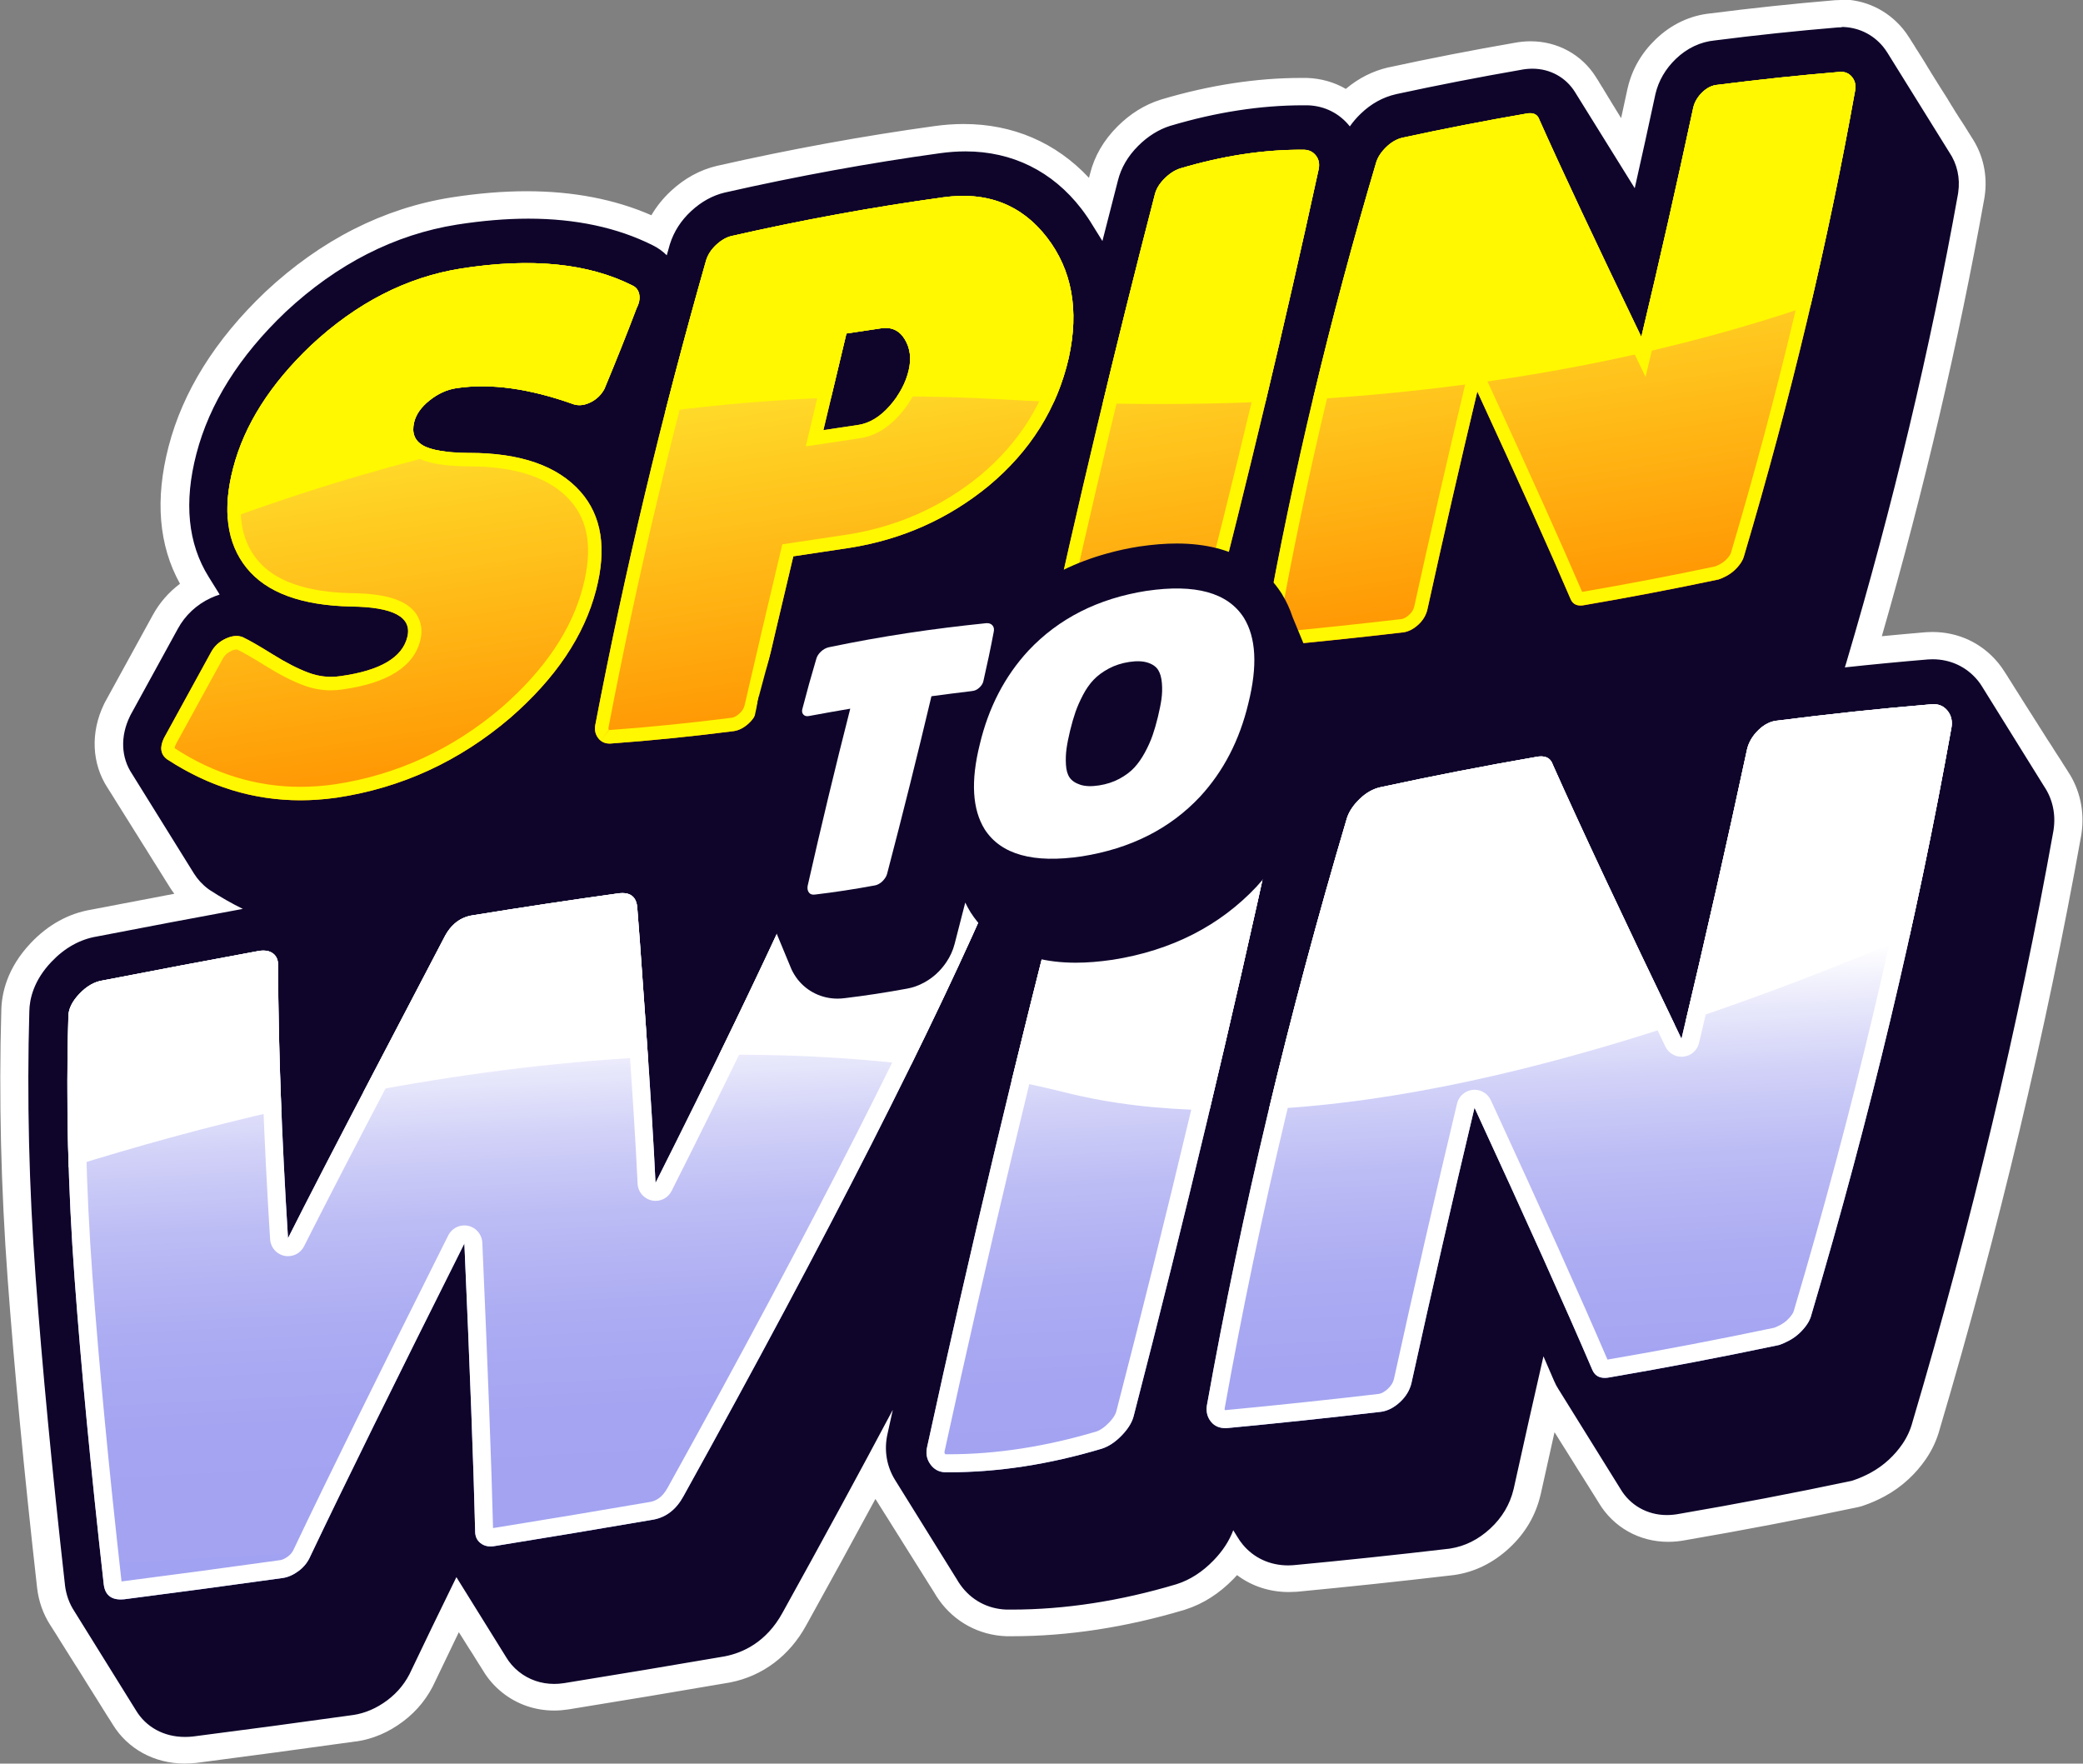 <?xml version="1.0" encoding="UTF-8"?>
<svg xmlns="http://www.w3.org/2000/svg" xmlns:xlink="http://www.w3.org/1999/xlink" version="1.1" viewBox="0 0 463.88 392.73">
  <rect x="0" y="0" width="463.88" height="392.73" fill="#808080" stroke="none"/>
  <defs>
    <style>
      .cls-1 {
        fill: url(#New_Gradient_Swatch_2-4);
      }

      .cls-2 {
        fill: url(#New_Gradient_Swatch_2-3);
      }

      .cls-3 {
        fill: url(#New_Gradient_Swatch_2-2);
      }

      .cls-4 {
        fill: url(#linear-gradient-3);
      }

      .cls-5 {
        fill: url(#linear-gradient-2);
      }

      .cls-6 {
        fill: url(#linear-gradient);
      }

      .cls-7 {
        fill: #0f052b;
      }

      .cls-8 {
        fill: #fff;
      }

      .cls-9 {
        fill: #fff800;
      }

      .cls-10 {
        fill: url(#New_Gradient_Swatch_2);
      }
    </style>
    <linearGradient id="New_Gradient_Swatch_2" data-name="New Gradient Swatch 2" x1="98.87" y1="178.92" x2="83.97" y2="82.88" gradientUnits="userSpaceOnUse">
      <stop offset="0" stop-color="#ff9100"/>
      <stop offset="1" stop-color="#ffeb33"/>
    </linearGradient>
    <linearGradient id="New_Gradient_Swatch_2-2" data-name="New Gradient Swatch 2" x1="193.37" y1="164.26" x2="178.46" y2="68.22" xlink:href="#New_Gradient_Swatch_2"/>
    <linearGradient id="New_Gradient_Swatch_2-3" data-name="New Gradient Swatch 2" x1="272.31" y1="152.01" x2="257.4" y2="55.97" xlink:href="#New_Gradient_Swatch_2"/>
    <linearGradient id="New_Gradient_Swatch_2-4" data-name="New Gradient Swatch 2" x1="356.65" y1="138.92" x2="341.75" y2="42.88" xlink:href="#New_Gradient_Swatch_2"/>
    <linearGradient id="linear-gradient" x1="125.72" y1="352.18" x2="119.05" y2="226.4" gradientUnits="userSpaceOnUse">
      <stop offset="0" stop-color="#a2a2f2"/>
      <stop offset=".3" stop-color="#a4a4f2"/>
      <stop offset=".49" stop-color="#adadf3"/>
      <stop offset=".65" stop-color="#bcbcf5"/>
      <stop offset=".79" stop-color="#d1d1f8"/>
      <stop offset=".92" stop-color="#ececfc"/>
      <stop offset="1" stop-color="#fff"/>
    </linearGradient>
    <linearGradient id="linear-gradient-2" x1="250" y1="345.58" x2="243.32" y2="219.81" xlink:href="#linear-gradient"/>
    <linearGradient id="linear-gradient-3" x1="357.13" y1="339.9" x2="350.45" y2="214.13" xlink:href="#linear-gradient"/>
  </defs>
  <!-- Generator: Adobe Illustrator 28.6.0, SVG Export Plug-In . SVG Version: 1.2.0 Build 709)  -->
  <g>
    <g id="Layer_1">
      <g>
        <g>
          <path class="cls-7" d="M41.08,389.73c-5.71,0-10.6-2.65-13.42-7.27-.09-.14-13.91-22.07-13.98-22.2-1.35-2.08-2.19-4.45-2.5-7.04-2.88-25.67-5.08-48.76-6.55-68.73-1.49-20.19-1.96-40.18-1.4-59.41.05-3.23,1.09-8.14,5.75-13.04,3.43-3.61,7.43-5.81,11.88-6.54,8.04-1.56,16.19-3.11,24.28-4.62-.09-.06-.51-.33-.51-.33-.05-.03-.1-.07-.15-.1l-.22-.17c-1.58-1.18-2.9-2.6-3.91-4.24-.08-.13-.87-1.37-.95-1.5-.05-.07-.14-.22-.23-.37-.05-.07-.37-.58-.46-.73-.05-.08-.14-.22-.23-.37-.06-.09-.4-.63-.48-.76-.04-.06-.13-.2-.21-.33-.07-.11-1.32-2.09-1.4-2.22-.07-.1-.16-.25-.25-.39-.05-.07-.14-.22-.23-.36-.06-.08-.15-.23-.23-.37-.05-.07-.39-.61-.47-.75-.05-.07-.14-.22-.23-.37-.05-.07-.14-.22-.23-.36-.05-.07-.14-.22-.23-.36-.06-.09-.16-.24-.25-.4-.04-.06-.13-.2-.22-.34-.05-.08-.61-.96-.7-1.11-.07-.1-.16-.25-.25-.39-.04-.06-.12-.19-.21-.33-.08-.12-.17-.26-.26-.41-.05-.07-.14-.21-.23-.36-.05-.08-.14-.21-.22-.35-.07-.1-.15-.24-.24-.38-.08-.12-.16-.25-.23-.37-.05-.08-.14-.22-.23-.37-.05-.08-.84-1.32-.92-1.46-.07-.11-.16-.25-.25-.4-.04-.06-.38-.6-.47-.74-.05-.07-.14-.22-.23-.36-.06-.09-.15-.24-.24-.39-.05-.07-.14-.22-.23-.37-.05-.08-.15-.23-.24-.38-.04-.06-.13-.2-.22-.34-.05-.08-1.31-2.08-1.4-2.23-.06-.08-.15-.24-.25-.39-.04-.06-.13-.2-.22-.35-.05-.08-.14-.23-.23-.37-.05-.07-.13-.2-.21-.34-3.04-4.55-3.29-10.3-.65-15.74,0,0,.14-.28.16-.32l.1-.19c3.12-5.72,6.56-11.99,10.5-19.14,1.73-3.18,4.33-5.77,7.54-7.53l-.66-1.04c-5.04-8.07-6.08-18.07-3.05-29.69,3.04-11.71,9.98-22.79,20.64-32.95,0,0,.08-.07.08-.08,11.92-11.13,25.3-17.93,39.78-20.23,5.73-.9,11.23-1.36,16.35-1.36,10.99,0,20.75,2.1,29,6.23.06.03.12.06.17.09,1.09-2.7,2.78-5.12,5.04-7.21,2.64-2.45,5.62-4.08,8.85-4.83,16.18-3.67,32.36-6.63,48.16-8.8,2.07-.29,4.13-.44,6.11-.44,11.39,0,21.13,4.82,28.17,13.93.4.52.78,1.04,1.16,1.58.57-2.24,1.15-4.47,1.73-6.71.82-3.36,2.61-6.44,5.3-9.13,2.5-2.49,5.31-4.25,8.36-5.21.02,0,.11-.04.13-.04,10.46-3.11,20.63-4.68,30.31-4.68,0,0,1.06,0,1.08,0,3.46.11,6.6,1.25,9.16,3.27.18-.19.37-.38.56-.56,2.7-2.6,5.81-4.32,9.25-5.11.01,0,.14-.03.15-.03,9.25-2,18.6-3.82,27.8-5.41,1.01-.2,2.08-.31,3.12-.31,4.92,0,9.39,2.44,11.97,6.53.07.11,9.63,15.28,9.66,15.33,1.07-4.84,2.06-9.35,2.98-13.65l.06-.26c.84-3.53,2.65-6.64,5.37-9.27,2.97-2.86,6.59-4.57,10.48-4.95,9.17-1.17,18.4-2.15,27.44-2.9l.27-.02c.34-.02.67-.03.99-.03,4.61,0,8.76,1.94,11.69,5.46.4.48.77,1.01,1.16,1.63.07.1,1.19,1.89,1.19,1.89.03.04.11.17.19.3l11.7,18.57s.11.16.18.29l.73,1.16c2.15,3.21,3.02,7.14,2.44,11.06l-.06.36c-5.98,33.37-14.05,67.49-24,101.46,4.81-.49,9.52-.93,14.06-1.31l.29-.02c.34-.02.7-.03,1.04-.03,4.87,0,9.25,2.04,12.33,5.76.42.51.83,1.08,1.24,1.74.03.04,13.98,22.19,13.98,22.19,2.25,3.34,3.18,7.52,2.56,11.71l-.06.36c-7.77,43.35-18.34,87.72-31.43,131.86-.55,2.09-1.46,4.06-2.7,5.87-.98,1.42-2.14,2.76-3.45,3.98-1.4,1.29-2.96,2.42-4.65,3.33-1.41.76-2.81,1.38-4.14,1.83l-.5.17c-.11.04-.23.07-.34.09l-.51.11c-12.58,2.66-25.35,5.1-37.93,7.25-1.09.22-2.26.34-3.39.34-5.37,0-10.19-2.72-12.89-7.27-.1-.15-.37-.58-.44-.69-.11-.17-.19-.29-.26-.42-.07-.11-.16-.24-.23-.37-.06-.09-.14-.21-.21-.33-.09-.14-.41-.65-.49-.78-.06-.09-.83-1.31-.9-1.43-.1-.16-.18-.29-.26-.42-.07-.1-.38-.6-.46-.73-.08-.12-.16-.25-.24-.38-.06-.09-.6-.95-.67-1.06-.09-.14-.18-.28-.26-.42-.07-.1-.83-1.32-.9-1.43-.1-.15-.18-.29-.27-.43-.07-.1-.37-.57-.43-.69-.08-.13-.16-.25-.24-.37-.1-.15-.65-1.02-.72-1.15-.07-.1-.38-.59-.46-.73-.08-.12-.16-.25-.24-.38-.05-.08-.13-.2-.21-.32-.11-.17-.19-.3-.27-.43-.06-.1-.36-.57-.43-.69-.1-.16-.18-.29-.26-.41-.06-.09-.13-.21-.21-.33-.1-.16-.18-.29-.26-.41-.06-.09-.13-.2-.2-.32-.08-.12-.16-.25-.23-.37-.09-.15-3.21-5.09-3.29-5.22-.06-.09-.13-.21-.21-.33-.11-.17-.19-.29-.27-.42-.06-.09-.25-.39-.27-.42-1.68,7.42-3.22,14.31-4.67,20.91,0,.02-.02.11-.03.13-.96,4.01-3,7.45-6.08,10.31-3.11,2.88-6.65,4.63-10.52,5.21l-.38.05c-11.53,1.35-23.15,2.58-34.55,3.66l-.32.03c-.41.03-.83.04-1.24.04-4.68,0-8.88-1.82-11.9-5.13-.75,1.07-1.6,2.11-2.57,3.1-2.83,2.92-5.99,4.95-9.41,6.04,0,0-.21.07-.22.07-12.76,3.82-25.37,5.75-37.48,5.75h-1.03s-.19,0-.19,0c-5.2-.18-9.71-2.61-12.7-6.85-.33-.46-.64-.95-.92-1.45-.09-.14-.16-.25-.22-.36-.12-.18-.2-.31-.27-.44-.06-.09-.13-.19-.19-.3-.1-.15-.17-.26-.23-.37-.1-.15-.17-.26-.24-.37-.1-.15-.17-.26-.23-.37-.12-.18-.2-.31-.27-.44-.08-.11-.16-.24-.23-.37-.06-.09-.13-.19-.19-.3-.12-.18-.2-.31-.27-.44-.06-.09-.13-.19-.19-.3-.12-.18-.2-.31-.27-.44-.08-.11-.16-.24-.23-.37-.08-.11-.16-.24-.24-.38-.06-.08-.12-.18-.19-.29-.12-.19-.2-.31-.27-.44-.06-.09-.13-.19-.19-.29-.12-.19-.2-.32-.28-.45-.06-.09-.13-.19-.19-.3-.12-.19-.2-.31-.27-.44-.08-.11-.16-.24-.23-.37-.06-.09-.13-.19-.19-.3-.1-.15-.17-.26-.23-.37-.1-.15-.17-.26-.23-.37-.12-.18-.2-.31-.27-.44-.06-.09-.13-.19-.19-.3-.1-.14-.17-.26-.23-.37-.1-.15-.17-.26-.23-.37-.12-.19-.2-.31-.27-.44-.06-.09-.13-.19-.19-.3-.1-.15-.17-.26-.23-.37-.09-.14-.17-.26-.23-.37-.1-.15-.17-.26-.23-.37-.1-.15-.17-.27-.24-.38-.09-.14-.17-.26-.23-.37-.1-.15-.17-.26-.23-.36-.1-.15-.17-.27-.24-.38-.1-.15-.17-.26-.23-.37-.12-.19-.2-.31-.27-.44-.06-.09-.13-.19-.19-.29-.12-.19-.2-.32-.28-.45-.06-.09-.13-.19-.19-.29-.12-.19-.21-.32-.28-.46-.07-.1-.15-.23-.23-.36-.06-.09-.13-.19-.19-.3-.12-.18-.2-.31-.27-.44-.06-.09-.13-.19-.19-.3-.12-.19-.21-.32-.28-.45-.07-.1-.16-.23-.23-.36-.08-.11-.16-.24-.24-.38-.06-.08-.13-.18-.19-.29-.12-.19-.2-.31-.27-.44-.06-.09-.13-.19-.19-.3-.1-.15-.17-.26-.23-.37-.1-.14-.17-.26-.23-.36-.1-.15-.17-.27-.24-.38-.1-.15-.17-.26-.23-.37-.09-.14-.17-.26-.23-.37-.1-.15-.17-.26-.23-.37-.1-.16-.18-.27-.24-.39-.69-1.14-1.22-2.35-1.61-3.6-5.75,10.68-11.84,21.81-18.16,33.23-4.2,7.66-10.37,10.31-14.82,11.18l-.26.05c-11.84,2.04-23.86,4.04-35.73,5.95-.02,0-.13.02-.14.02-.83.13-1.68.19-2.53.19-3.6,0-6.96-1.16-9.72-3.37-1.44-1.15-2.66-2.54-3.6-4.14-.02-.03-1.69-2.69-1.77-2.81-.09-.14-.18-.27-.26-.41-.04-.06-.12-.19-.21-.33-.08-.12-.86-1.35-.93-1.48-.09-.14-.18-.28-.26-.42-.05-.08-.13-.19-.2-.32-.08-.12-.63-.99-.7-1.11-.09-.14-.18-.28-.26-.42-.05-.08-.38-.59-.46-.73-.04-.06-.12-.19-.21-.33-.08-.12-2.94-4.66-3.01-4.77-2.9,5.96-5.45,11.23-7.59,15.73-1.39,3.15-3.53,5.85-6.34,7.94-2.77,2.07-5.78,3.37-8.95,3.84,0,0-.11.02-.11.02-11.91,1.66-23.83,3.26-35.45,4.76l-.29.03c-.7.07-1.39.11-2.05.11Z"/>
          <path class="cls-8" d="M409.97,6c3.7,0,7.03,1.55,9.38,4.38.35.43.66.88.96,1.34.08.12.16.25.23.37.08.12.16.25.23.37.08.12.16.25.23.37.08.12.16.25.23.37.08.12.16.25.23.37.08.12.16.25.23.37.08.12.16.25.23.37.08.12.16.25.23.37.08.12.16.25.23.37.08.12.16.25.23.37.08.12.16.25.23.37.08.12.16.25.23.37.08.12.16.25.23.37.08.12.16.25.23.37.08.12.16.25.23.37.08.12.16.25.23.37.08.12.16.25.23.37.08.12.16.25.23.37.08.12.16.25.23.37.08.12.16.25.23.37.08.12.16.25.23.37.08.12.16.25.23.37.08.12.16.25.23.37.08.12.16.25.23.37.08.12.16.25.23.37.08.12.16.25.23.37.08.12.16.25.23.37.08.12.16.25.23.37.08.12.16.25.23.37.08.12.16.25.23.37.08.12.16.25.23.37.08.12.16.25.23.37.08.12.16.25.23.37.08.12.16.25.23.37.08.12.16.25.23.37.08.12.16.25.23.37.08.12.16.25.23.37.08.12.16.25.23.37.08.12.16.25.23.37.08.12.16.25.23.37.08.12.16.25.23.37.08.12.16.25.23.37.08.12.16.25.23.37.08.12.16.25.23.37.08.12.16.25.23.37.08.12.16.25.23.37.08.12.16.25.23.37.08.12.16.25.23.37.08.12.16.25.23.37.08.12.16.25.23.37.08.12.16.25.23.37.08.12.16.25.23.37.08.12.16.25.23.37.08.12.16.25.23.37.08.12.16.25.23.37.08.12.16.25.23.37.08.12.16.25.23.37.08.12.16.25.23.37.08.12.16.25.23.37.08.12.16.25.23.37,1.76,2.6,2.47,5.75,1.99,8.99l-.02.14-.02.14c-6.15,34.33-14.52,69.46-24.88,104.41-.09.35-.2.7-.32,1.04,6.19-.67,12.37-1.26,18.47-1.77h.1s.1-.01.1-.01c.29-.02.59-.03.87-.03,3.96,0,7.51,1.65,10.02,4.67.38.45.71.93,1.01,1.42.08.12.16.25.23.37.08.12.16.25.23.37.08.12.16.25.23.37.08.12.16.25.23.37.08.12.16.25.23.37.08.12.16.25.23.37.08.12.16.25.23.37.08.12.16.25.23.37.08.12.16.25.23.37.08.12.16.25.23.37.08.12.16.25.23.37.08.12.15.25.23.37.08.12.16.25.23.37.08.12.16.25.23.37.08.12.16.25.23.37.08.12.16.25.23.37.08.12.16.25.23.37.08.12.16.25.23.37.08.12.16.25.23.37.08.12.15.25.23.37.08.12.16.25.23.37.08.12.16.25.23.37.08.12.16.25.23.37.08.12.16.25.23.37.08.12.16.25.23.37.08.12.16.25.23.37.08.12.16.25.23.37.08.12.16.25.23.37.08.12.16.25.23.37.08.12.16.25.23.37.08.12.16.25.23.37.08.12.16.25.23.37.08.12.16.25.23.37.08.12.16.25.23.37.08.12.15.25.23.37.08.12.16.25.23.37.08.12.16.25.23.37.08.12.16.25.23.37.08.12.16.25.23.37.08.12.16.25.23.37.08.12.16.25.23.37.08.12.16.25.23.37.08.12.16.25.23.37.08.12.16.25.23.37.08.12.16.25.23.37.08.12.16.25.23.37.08.12.15.25.23.37.08.12.16.25.23.37.08.12.16.25.23.37.08.12.16.25.23.37.08.12.16.25.23.37.08.12.16.25.23.37.08.12.16.25.23.37.08.12.16.25.23.37.08.12.16.25.23.37.08.12.16.25.23.37.08.12.16.25.23.37.08.12.15.25.23.37.08.12.16.25.23.37.08.12.16.25.23.37,1.89,2.8,2.65,6.18,2.13,9.67l-.02.14-.02.14c-7.75,43.27-18.31,87.54-31.37,131.59-.46,1.77-1.23,3.44-2.28,4.97-.86,1.25-1.87,2.42-3.02,3.48-1.21,1.12-2.57,2.09-4.04,2.89-1.26.68-2.5,1.23-3.67,1.62l-.5.17-.51.11c-12.56,2.65-25.29,5.08-37.82,7.23-.98.19-1.95.29-2.88.29-4.37,0-8.2-2.2-10.34-5.84-.07-.11-.14-.22-.21-.34-.08-.12-.16-.24-.23-.37-.08-.12-.16-.24-.23-.37-.08-.12-.16-.24-.23-.37-.08-.12-.16-.24-.23-.37-.08-.12-.16-.24-.23-.37-.08-.12-.16-.24-.23-.37-.08-.12-.16-.24-.23-.37-.08-.12-.16-.24-.23-.37-.08-.12-.16-.24-.23-.37-.08-.12-.16-.24-.23-.37-.08-.12-.16-.24-.23-.37-.08-.12-.16-.24-.23-.37-.08-.12-.16-.24-.23-.37-.08-.12-.16-.24-.23-.37-.08-.12-.16-.24-.23-.37-.08-.12-.16-.24-.23-.37-.08-.12-.16-.24-.23-.37-.08-.12-.16-.24-.23-.37-.08-.12-.16-.24-.23-.37-.08-.12-.16-.24-.23-.37-.08-.12-.16-.24-.23-.37-.08-.12-.16-.24-.23-.37-.08-.12-.16-.24-.23-.37-.08-.12-.16-.24-.23-.37-.08-.12-.16-.24-.23-.37-.08-.12-.16-.24-.23-.37-.08-.12-.16-.24-.23-.37-.08-.12-.16-.24-.23-.37-.08-.12-.16-.24-.23-.37-.08-.12-.16-.24-.23-.37-.08-.12-.16-.24-.23-.37-.08-.12-.16-.24-.23-.37-.08-.12-.16-.24-.23-.37-.08-.12-.16-.24-.23-.37-.08-.12-.16-.24-.23-.37-.08-.12-.16-.24-.23-.37-.08-.12-.16-.24-.23-.37-.08-.12-.16-.24-.23-.37-.08-.12-.16-.24-.23-.37-.08-.12-.16-.24-.23-.37-.08-.12-.16-.24-.23-.37-.08-.12-.16-.24-.23-.37-.08-.12-.16-.24-.23-.37-.08-.12-.16-.24-.23-.37-.08-.12-.16-.24-.23-.37-.08-.12-.16-.24-.23-.37-.08-.12-.16-.24-.23-.37-.08-.12-.16-.24-.23-.37-.08-.12-.16-.24-.23-.37-.08-.12-.16-.24-.23-.37-.08-.12-.16-.24-.23-.37-.08-.12-.16-.24-.23-.37-.08-.12-.16-.24-.23-.37-.08-.12-.16-.24-.23-.37-.08-.12-.16-.24-.23-.37-.08-.12-.16-.24-.23-.37-.08-.12-.16-.24-.23-.37-.08-.12-.16-.24-.23-.37-.07-.11-.14-.21-.21-.33-.39-.6-.73-1.23-1.02-1.92-.74-1.73-1.53-3.56-2.37-5.48-2.25,9.84-4.47,19.69-6.62,29.47l-.02.08-.02.08c-.8,3.34-2.54,6.28-5.19,8.73-2.66,2.46-5.67,3.95-8.93,4.45l-.15.02-.15.02c-11.52,1.35-23.12,2.58-34.48,3.65h-.12s-.12.02-.12.02c-.35.02-.7.04-1.05.04-4.04,0-7.63-1.65-10.11-4.64-.45-.54-.85-1.12-1.2-1.71-.08-.12-.16-.25-.23-.37-.08-.12-.16-.24-.23-.37-.08-.12-.16-.25-.23-.37-.08-.12-.16-.24-.23-.37,0,0,0,0,0,0-.88,2.35-2.34,4.61-4.39,6.72-2.48,2.56-5.23,4.33-8.17,5.27l-.08.03-.08.02c-12.48,3.73-24.8,5.63-36.62,5.63-.3,0-.59,0-.89,0h-.12s-.12,0-.12,0c-4.24-.14-7.92-2.13-10.35-5.58-.29-.41-.55-.83-.79-1.25-.07-.12-.16-.24-.23-.36-.07-.12-.16-.24-.23-.37-.07-.12-.16-.24-.23-.37-.08-.12-.16-.24-.23-.37-.08-.12-.16-.24-.23-.37-.08-.12-.16-.24-.23-.37-.07-.12-.16-.24-.23-.37-.07-.12-.16-.24-.23-.37-.07-.12-.16-.24-.23-.37-.08-.12-.16-.24-.23-.37-.07-.12-.16-.24-.23-.37-.07-.12-.16-.24-.23-.37-.07-.12-.16-.24-.23-.37-.08-.12-.16-.24-.23-.37-.07-.12-.16-.24-.23-.37-.08-.12-.16-.24-.23-.37-.07-.12-.16-.24-.23-.37-.08-.12-.16-.24-.23-.37-.07-.12-.16-.24-.23-.37-.07-.12-.16-.24-.23-.37-.07-.12-.16-.24-.23-.37-.07-.12-.16-.24-.23-.37-.08-.12-.16-.24-.23-.37-.08-.12-.16-.24-.23-.37-.07-.12-.16-.24-.23-.37-.07-.12-.16-.24-.23-.37-.07-.12-.16-.24-.23-.37-.07-.12-.16-.24-.23-.37-.08-.12-.16-.24-.23-.37-.07-.12-.16-.24-.23-.37-.08-.12-.16-.24-.23-.37-.07-.12-.16-.24-.23-.37-.08-.12-.16-.24-.23-.37-.08-.12-.16-.24-.23-.37-.07-.12-.16-.24-.23-.37-.07-.12-.16-.24-.23-.37-.08-.12-.16-.24-.23-.37-.07-.12-.16-.24-.23-.37-.08-.12-.16-.24-.23-.37-.07-.12-.16-.24-.23-.37-.08-.12-.16-.24-.23-.37-.07-.12-.16-.24-.23-.37-.08-.12-.16-.24-.23-.37-.07-.12-.16-.24-.23-.37-.07-.12-.16-.24-.23-.37-.08-.12-.16-.24-.23-.37-.07-.12-.16-.24-.23-.37-.08-.12-.16-.24-.23-.37-.07-.12-.16-.24-.23-.37-.07-.12-.16-.24-.23-.37-.07-.12-.16-.24-.23-.37-.08-.12-.16-.24-.23-.37-.07-.12-.16-.24-.23-.37-.08-.12-.16-.24-.23-.37-.07-.12-.16-.24-.23-.37-.08-.12-.16-.24-.23-.37-.08-.12-.16-.24-.23-.37-.07-.12-.16-.24-.23-.37-.07-.12-.16-.24-.23-.37-.07-.12-.16-.24-.23-.37-1.84-3.05-2.41-6.64-1.58-10.22.38-1.75.77-3.52,1.16-5.27-7.54,14.18-15.72,29.24-24.56,45.19-3.64,6.65-8.95,8.94-12.77,9.69l-.1.02-.1.02c-11.75,2.02-23.75,4.02-35.69,5.95h-.05s-.05.01-.05.01c-.7.11-1.41.16-2.1.16-2.91,0-5.63-.94-7.85-2.71-1.19-.95-2.15-2.07-2.89-3.32-.06-.09-.12-.19-.17-.28-.08-.12-.16-.24-.23-.37-.08-.12-.16-.25-.23-.37-.08-.12-.16-.24-.23-.37-.08-.12-.16-.24-.23-.37-.08-.12-.16-.25-.23-.37-.08-.12-.16-.24-.23-.37-.08-.12-.16-.24-.23-.37-.08-.12-.16-.24-.23-.37-.08-.12-.16-.24-.23-.37-.08-.12-.16-.24-.23-.37-.08-.12-.16-.24-.23-.37-.08-.12-.16-.24-.23-.37-.08-.12-.16-.25-.23-.37-.08-.12-.16-.24-.23-.37-.08-.12-.16-.24-.23-.37-.08-.12-.16-.24-.23-.37-.08-.12-.16-.24-.23-.37-.08-.12-.16-.24-.23-.37-.08-.12-.16-.24-.23-.37-.08-.12-.16-.25-.23-.37-.08-.12-.16-.24-.23-.37-.08-.12-.16-.24-.23-.37-.08-.12-.16-.24-.23-.37-.08-.12-.16-.24-.23-.37-.08-.12-.16-.25-.23-.37-.08-.12-.16-.24-.23-.37-.08-.12-.16-.24-.23-.37-.08-.12-.16-.24-.23-.37-.08-.12-.16-.24-.23-.37-.08-.12-.16-.24-.23-.37-.08-.12-.16-.24-.23-.37-.08-.12-.16-.24-.23-.37-.08-.12-.16-.25-.23-.37-.08-.12-.16-.24-.23-.37-.08-.12-.16-.24-.23-.37-.08-.12-.16-.24-.23-.37-.08-.12-.16-.24-.23-.37-.08-.12-.16-.24-.23-.37-.08-.12-.16-.24-.23-.37-.08-.12-.16-.25-.23-.37-.08-.12-.16-.24-.23-.37-.08-.12-.16-.24-.23-.37-.08-.12-.16-.24-.23-.37-.08-.12-.16-.24-.23-.37-.08-.12-.16-.24-.23-.37-.08-.12-.16-.24-.23-.37-.08-.12-.16-.24-.23-.37-.02-.03-.04-.06-.06-.09-3.88,7.93-7.21,14.81-9.96,20.59-1.21,2.75-3.04,5.04-5.43,6.83-2.37,1.77-4.93,2.88-7.6,3.28h-.05s-.05.01-.05.01c-11.87,1.66-23.78,3.26-35.4,4.75h-.11s-.11.03-.11.03c-.59.06-1.17.09-1.74.09-4.75,0-8.67-2.23-10.88-5.87-.08-.12-.16-.25-.23-.37-.08-.12-.16-.24-.23-.37-.08-.12-.16-.25-.23-.37-.08-.12-.16-.24-.23-.37-.08-.12-.16-.24-.23-.37-.08-.12-.16-.25-.23-.37-.08-.12-.16-.24-.23-.37-.08-.12-.16-.24-.23-.37-.08-.12-.16-.25-.23-.37-.08-.12-.16-.24-.23-.37-.08-.12-.16-.24-.23-.37-.08-.12-.16-.24-.23-.37-.08-.12-.16-.24-.23-.37-.08-.12-.16-.25-.23-.37-.08-.12-.16-.24-.23-.37-.08-.12-.16-.25-.23-.37-.08-.12-.16-.24-.23-.37-.08-.12-.16-.25-.23-.37-.08-.12-.16-.24-.23-.37-.08-.12-.16-.24-.23-.37-.08-.12-.16-.25-.23-.37-.08-.12-.16-.24-.23-.37-.08-.12-.16-.24-.23-.37-.08-.12-.16-.25-.23-.37-.08-.12-.16-.24-.23-.37-.08-.12-.16-.25-.23-.37-.08-.12-.16-.24-.23-.37-.08-.12-.16-.24-.23-.37-.08-.12-.16-.25-.23-.37-.08-.12-.16-.24-.23-.37-.08-.12-.16-.24-.23-.37-.08-.12-.16-.24-.23-.37-.08-.12-.16-.24-.23-.37-.08-.12-.16-.25-.23-.37-.08-.12-.16-.24-.23-.37-.08-.12-.16-.25-.23-.37-.08-.12-.16-.24-.23-.37-.08-.12-.16-.24-.23-.37-.08-.12-.16-.24-.23-.37-.08-.12-.16-.24-.23-.37-.08-.12-.16-.25-.23-.37-.08-.12-.16-.24-.23-.37-.08-.12-.16-.24-.23-.37-.08-.12-.16-.25-.23-.37-.08-.12-.16-.24-.23-.37-.08-.12-.16-.24-.23-.37-.08-.12-.16-.24-.23-.37-.08-.12-.16-.24-.23-.37-.08-.12-.16-.25-.23-.37-.08-.12-.16-.24-.23-.37-.08-.12-.16-.24-.23-.37-.08-.12-.16-.25-.23-.37-.08-.12-.16-.24-.23-.37-.08-.12-.16-.24-.23-.37-.08-.12-.16-.24-.23-.37-.08-.12-.16-.24-.23-.37-.08-.12-.16-.25-.23-.37-.08-.12-.16-.24-.23-.37-.08-.12-.16-.24-.23-.37-.08-.12-.16-.24-.23-.37-1.08-1.65-1.8-3.6-2.06-5.8v-.03s0-.03,0-.03c-2.87-25.55-5.07-48.61-6.53-68.53-1.48-20.09-1.95-39.98-1.4-59.11.04-2.76.95-6.88,4.93-11.06,2.97-3.13,6.4-5.03,10.19-5.65,11.03-2.14,21.91-4.19,32.42-6.13-2.46-1.21-4.88-2.59-7.26-4.14l-.23-.15-.22-.16c-1.32-.99-2.38-2.16-3.18-3.45-.08-.12-.16-.25-.23-.37-.08-.12-.16-.25-.23-.37-.08-.12-.16-.25-.23-.37-.08-.12-.16-.25-.23-.37-.08-.12-.16-.25-.23-.37-.08-.12-.16-.25-.23-.37-.08-.12-.16-.25-.23-.37-.08-.12-.16-.25-.23-.37-.08-.12-.16-.25-.23-.37-.08-.12-.16-.25-.23-.37-.08-.12-.16-.25-.23-.37-.08-.12-.16-.25-.23-.37-.08-.12-.16-.25-.23-.37-.08-.12-.16-.25-.23-.37-.08-.12-.16-.25-.23-.37-.08-.12-.16-.25-.23-.37-.08-.12-.16-.25-.23-.37-.08-.12-.16-.25-.23-.37-.08-.12-.16-.25-.23-.37-.08-.12-.16-.25-.23-.37-.08-.12-.16-.25-.23-.37-.08-.12-.16-.25-.23-.37-.08-.12-.16-.25-.23-.37-.08-.12-.16-.25-.23-.37-.08-.12-.16-.25-.23-.37-.08-.12-.16-.25-.23-.37-.08-.12-.16-.25-.23-.37-.08-.12-.16-.25-.23-.37-.08-.12-.16-.25-.23-.37-.08-.12-.16-.25-.23-.37-.08-.12-.16-.25-.23-.37-.08-.12-.16-.25-.23-.37-.08-.12-.16-.25-.23-.37-.08-.12-.16-.25-.23-.37-.08-.12-.16-.25-.23-.37-.08-.12-.16-.25-.23-.37-.08-.12-.16-.25-.23-.37-.08-.12-.16-.25-.23-.37-.08-.12-.16-.25-.23-.37-.08-.12-.16-.25-.23-.37-.08-.12-.16-.25-.23-.37-.08-.12-.16-.25-.23-.37-.08-.12-.16-.25-.23-.37-.08-.12-.16-.25-.23-.37-.08-.12-.16-.25-.23-.37-.08-.12-.16-.25-.23-.37-.08-.12-.16-.25-.23-.37-.08-.12-.16-.25-.23-.37-.08-.12-.16-.25-.23-.37-.08-.12-.16-.25-.23-.37-.08-.12-.16-.25-.23-.37-.08-.12-.16-.25-.23-.37-.08-.12-.16-.25-.23-.37-.08-.12-.16-.25-.23-.37-.08-.12-.16-.25-.23-.37-.08-.12-.16-.25-.23-.37-.08-.12-.16-.25-.23-.37-.08-.12-.16-.25-.23-.37-.08-.12-.16-.25-.23-.37-.08-.12-.16-.25-.23-.37-2.41-3.61-2.66-8.28-.47-12.8l.09-.19.1-.19c3.12-5.71,6.55-11.98,10.49-19.13,1.63-2.99,4.16-5.36,7.3-6.83.67-.31,1.34-.56,2.01-.78-.05-.09-.11-.17-.16-.26-.08-.12-.16-.25-.23-.37-.08-.12-.16-.25-.23-.37-.08-.12-.16-.25-.23-.37-.08-.12-.16-.25-.23-.37-.08-.12-.16-.25-.23-.37-.08-.12-.16-.25-.23-.37-.08-.12-.16-.25-.23-.37-.08-.12-.16-.24-.23-.37-.08-.12-.16-.25-.23-.37-.08-.12-.16-.25-.23-.37-4.61-7.38-5.54-16.58-2.72-27.39,2.9-11.16,9.56-21.77,19.81-31.53l.03-.03.03-.03c11.46-10.7,24.31-17.25,38.19-19.45,5.58-.87,10.92-1.32,15.88-1.32,10.52,0,19.82,1.99,27.65,5.91,1.19.58,2.25,1.34,3.16,2.25.21-.76.42-1.52.64-2.28l.04-.13.04-.13c.88-2.77,2.47-5.24,4.73-7.32,2.26-2.09,4.78-3.48,7.49-4.12h.03s.03-.01.03-.01c16.01-3.63,32.11-6.57,47.82-8.74,1.94-.27,3.86-.41,5.7-.41,10.43,0,19.35,4.41,25.8,12.76.94,1.23,1.8,2.49,2.57,3.78.08.12.16.25.23.37.08.12.16.24.23.37.08.12.16.25.23.37.08.12.16.24.23.37.08.12.16.25.23.37.08.12.16.25.23.37.08.12.16.25.23.37.08.12.16.25.23.37.08.12.16.24.23.37.02.03.04.06.06.09,1.14-4.48,2.28-8.95,3.44-13.42.7-2.85,2.22-5.46,4.52-7.76,2.15-2.15,4.56-3.65,7.14-4.47l.08-.02.08-.02c10.11-3.01,19.99-4.53,29.38-4.53.3,0,.59,0,.89,0h.1s.1,0,.1,0c3.75.12,7.07,1.79,9.37,4.7.69-.99,1.5-1.94,2.43-2.83,2.3-2.22,4.94-3.68,7.84-4.34h.06s.06-.03.06-.03c9.21-1.99,18.52-3.8,27.67-5.39.89-.18,1.76-.26,2.61-.26,3.97,0,7.45,1.97,9.45,5.17.08.12.16.25.23.37.08.12.16.25.23.37.08.12.16.25.23.37.08.12.16.25.23.37.08.12.16.25.23.37.08.12.16.25.23.37.08.12.16.25.23.37.08.12.16.25.23.37.08.12.16.25.23.37.08.12.16.25.23.37.08.12.16.25.23.37.08.12.16.25.23.37.08.12.16.25.23.37.08.12.16.25.23.37.08.12.16.25.23.37.08.12.16.25.23.37.08.12.16.25.23.37.08.12.16.25.23.37.08.12.16.25.23.37.08.12.16.25.23.37.08.12.16.25.23.37.08.12.16.25.23.37.08.12.16.25.23.37.08.12.16.25.23.37.08.12.16.25.23.37.08.12.16.25.23.37.08.12.16.25.23.37.08.12.16.25.23.37.08.12.16.25.23.37.08.12.16.25.23.37.08.12.16.25.23.37.08.12.16.25.23.37.08.12.16.25.23.37.08.12.16.25.23.37.08.12.16.25.23.37.08.12.16.25.23.37.08.12.16.25.23.37.08.12.16.25.23.37.08.12.16.25.23.37.08.12.16.25.23.37.08.12.16.25.23.37.08.12.16.25.23.37.08.12.16.25.23.37.08.12.16.25.23.37.08.12.16.25.23.37.08.12.16.25.23.37.08.12.16.25.23.37.08.12.16.25.23.37.08.12.16.25.23.37.08.12.16.25.23.37.08.12.16.25.23.37.08.12.16.25.23.37.08.12.16.25.23.37.08.12.16.25.23.37.08.12.16.25.23.37.08.12.16.25.23.37.08.12.16.25.23.37.08.12.16.25.23.37,0,0,0,0,0,0,1.56-6.93,3.09-13.87,4.57-20.78l.02-.1.02-.1c.7-2.95,2.23-5.58,4.53-7.8,2.49-2.4,5.5-3.83,8.73-4.13,9.14-1.17,18.35-2.14,27.36-2.89h.1s.1-.01.1-.01c.27-.02.54-.02.8-.02M409.97,0c-.39,0-.78.01-1.17.04h-.09s-.1.01-.14.02h-.1c-9.06.76-18.33,1.74-27.53,2.92-4.56.45-8.78,2.45-12.23,5.78-3.14,3.02-5.23,6.63-6.2,10.72l-.03.11s-.02.08-.03.11l-.02.1c-.45,2.11-.92,4.28-1.41,6.5-.06-.09-.11-.18-.17-.27h0c-.07-.13-.15-.25-.23-.37v-.02c-.08-.12-.16-.23-.23-.35h0c-.07-.13-.15-.25-.22-.37h0c-.07-.13-.15-.25-.23-.37h0c-.08-.13-.15-.25-.23-.37v-.02c-.08-.12-.16-.24-.23-.36h0c-.07-.13-.15-.25-.23-.37h0c-.07-.13-.15-.25-.23-.37h0c-.07-.13-.15-.25-.22-.37h0c-.08-.13-.15-.26-.23-.38v-.02c-.08-.12-.16-.23-.23-.35h0c-.07-.13-.15-.25-.23-.37h0c-.07-.13-.15-.25-.22-.37h0c-.07-.13-.15-.25-.22-.37h0c-.07-.13-.15-.25-.23-.37h0c-.07-.13-.15-.25-.22-.37h0c-.08-.13-.15-.26-.23-.38v-.02c-.08-.12-.15-.23-.23-.34h0c-.08-.13-.15-.26-.23-.38h0c-.07-.13-.15-.25-.23-.37h0c-.07-.13-.15-.25-.22-.37v-.02c-.08-.12-.16-.24-.23-.35v-.02c-.08-.12-.16-.23-.23-.34h0c-.08-.14-.16-.27-.25-.4-3.13-4.95-8.54-7.91-14.49-7.91-1.21,0-2.46.12-3.7.36-9.22,1.6-18.59,3.42-27.85,5.43h-.06s-.05.02-.07.03h-.06c-3.46.81-6.62,2.41-9.43,4.78-2.59-1.5-5.54-2.34-8.68-2.44h-.09s-.09,0-.13,0h-.1c-.32,0-.64,0-.95,0-9.97,0-20.43,1.61-31.09,4.78l-.08.03s-.06.02-.09.03l-.08.02c-3.51,1.11-6.73,3.11-9.57,5.95-3.08,3.08-5.13,6.62-6.1,10.53-.08.3-.16.61-.24.91-7.35-7.86-16.92-11.99-27.91-11.99-2.12,0-4.32.16-6.53.47-15.87,2.19-32.13,5.16-48.31,8.83,0,0-.05.01-.06.01-3.78.89-7.22,2.76-10.25,5.57-1.77,1.64-3.24,3.46-4.39,5.44-8.1-3.55-17.43-5.35-27.78-5.35-5.27,0-10.93.47-16.81,1.39-15.09,2.4-29,9.46-41.35,20.99,0,0-.05.04-.05.05,0,0-.05.05-.06.06-11.07,10.55-18.29,22.11-21.47,34.37-3.05,11.74-2.2,22,2.54,30.55-2.51,1.88-4.59,4.26-6.1,7.05-3.88,7.05-7.32,13.31-10.49,19.12l-.11.2c-.04.08-.09.16-.13.25l-.09.19c-3.05,6.29-2.74,13.25.81,18.66.07.12.15.24.22.35.08.13.16.26.24.38.07.12.15.24.23.36.08.13.16.26.24.38.08.13.16.25.23.37.08.12.15.25.23.37.08.13.16.25.23.37.08.12.15.25.23.37.08.12.15.25.23.37.08.12.15.25.23.37.08.13.16.25.23.36.08.13.16.26.24.38.08.13.16.25.23.37.08.13.16.25.23.37.08.14.16.26.24.38.08.13.16.25.23.37.08.12.15.25.23.37.08.13.15.25.23.37.08.13.16.25.24.37.08.12.15.25.23.37.08.13.16.25.23.37.08.12.15.25.23.37.08.13.16.25.24.38.08.13.16.25.23.37.08.13.16.25.23.37.08.12.15.24.23.37.08.13.16.25.23.37.08.13.16.25.24.37.08.12.15.24.23.37.08.13.16.25.23.37.08.12.15.25.23.37.08.12.15.25.23.37.08.12.15.25.23.37.08.12.15.24.23.36.08.13.16.25.23.37.08.13.15.25.24.37.08.13.16.25.23.37.08.13.16.25.23.37.08.13.16.26.23.37.08.12.15.25.23.37.08.13.16.25.23.37.08.13.16.25.23.37.08.13.16.25.23.37.08.14.16.25.23.37.08.13.16.25.23.37.08.13.16.25.24.37.08.12.15.25.23.37.08.12.15.25.23.37.08.13.15.25.24.37.08.12.15.25.23.37.08.13.16.26.23.37.08.13.16.25.23.37.08.12.15.25.23.37.08.14.16.25.23.37.08.12.15.25.23.37.08.13.16.26.23.37.08.13.16.25.23.36.08.13.16.26.24.38.08.13.16.25.23.37.08.14.16.26.24.38.29.47.61.93.95,1.37-6.14,1.16-12.32,2.34-18.48,3.53-5.07.85-9.61,3.35-13.48,7.43-5.3,5.58-6.51,11.26-6.57,15.06-.56,19.33-.08,39.41,1.41,59.69,1.47,20,3.67,43.13,6.55,68.76,0,.01,0,.09.01.1.36,3.04,1.35,5.83,2.94,8.29.08.12.15.24.23.36.08.13.16.25.24.37.08.13.16.25.23.37.07.12.15.24.23.36.08.13.16.25.24.37.08.12.15.25.23.37.08.12.15.25.23.37.08.12.15.25.23.37.08.12.15.25.23.37.08.13.16.25.23.37.08.12.15.25.23.37.08.13.16.25.24.37.08.12.15.25.23.37.08.12.15.25.23.37.08.12.15.25.23.37.08.13.16.25.24.38.08.12.15.24.23.36.08.12.15.25.23.37.08.12.15.25.23.37.08.13.16.25.24.38.08.12.15.24.23.36.08.13.15.25.23.37.08.12.15.25.23.37.08.12.15.24.23.36.08.13.16.25.24.37.08.13.16.25.24.37.07.12.15.24.23.36.08.13.15.25.23.37.08.12.15.25.23.37.08.12.15.25.23.37.08.12.15.25.23.37.08.12.15.25.23.37.08.13.15.25.23.37.08.12.15.25.23.37.08.13.16.25.23.37.08.12.15.24.23.36.08.12.15.25.23.37.08.12.15.25.23.37.08.13.16.25.24.38.08.12.15.24.23.36.08.12.15.25.23.37.08.12.15.24.23.37.08.13.16.25.24.38.08.12.15.24.23.36.08.13.15.25.23.37.08.12.15.25.23.37.08.13.16.25.24.38.08.12.15.24.23.37.08.12.15.25.23.37.08.12.15.25.23.37.08.12.15.25.23.37.08.13.16.25.24.38.08.12.15.25.23.37.08.13.15.25.23.37.08.12.15.24.23.36.08.13.16.25.24.37.08.13.16.25.24.37.08.12.15.25.23.37.08.12.15.25.23.37.08.12.15.25.23.37,3.33,5.44,9.29,8.68,15.96,8.68.77,0,1.56-.04,2.36-.12h.12s.09-.02.13-.03h.11c11.64-1.51,23.57-3.12,35.47-4.78,0,0,.05,0,.05,0,.02,0,.04,0,.05,0,0,0,.05,0,.05,0,3.66-.55,7.13-2.03,10.3-4.41,3.2-2.39,5.65-5.46,7.28-9.13,1.53-3.21,3.26-6.82,5.18-10.78.04.07.09.14.13.2.07.12.15.24.23.36.08.13.16.25.24.38.07.12.15.24.23.36.08.12.15.25.23.37.08.12.15.24.23.37.08.13.16.25.24.38.08.13.15.25.23.37.07.12.15.24.23.36.08.12.15.25.23.37.08.13.16.25.24.37.08.13.16.25.24.37.07.12.15.24.23.36.08.13.16.25.24.38.08.12.15.24.23.37.08.13.16.25.23.37.08.12.15.25.23.37.08.12.15.25.23.37.08.12.15.25.23.37.07.12.15.24.23.36.08.13.16.25.24.37.08.13.15.25.23.37.07.12.15.23.22.35.05.09.1.17.15.24,1.12,1.88,2.56,3.52,4.27,4.89,3.29,2.63,7.3,4.02,11.59,4.02.99,0,2-.08,2.99-.23.02,0,.08-.01.1-.02,0,0,.05,0,.06,0,11.94-1.93,23.97-3.93,35.75-5.96l.11-.02s.08-.01.12-.02l.1-.02c7.17-1.41,13.17-5.92,16.88-12.7,5.33-9.61,10.49-19.03,15.42-28.15.04.06.08.12.11.18.08.13.15.25.24.37.07.12.15.24.23.37.07.12.15.25.23.37.07.12.15.24.23.37.08.13.15.25.24.37.07.12.15.25.23.37.07.12.15.25.23.37.07.12.15.25.23.37.08.13.15.25.24.37.07.12.15.24.23.37.08.13.15.25.24.37.07.12.15.25.23.37.07.12.15.25.23.37.08.13.16.25.24.38.07.12.15.25.23.37.08.13.15.25.23.37.07.12.15.25.23.37.08.13.15.25.24.37.07.12.15.25.23.37.08.13.15.25.23.37.07.12.15.25.23.37.08.13.15.25.24.37.07.12.15.25.23.37.08.13.15.25.23.37.07.12.15.25.23.37.08.13.15.25.23.37.07.12.15.24.23.37.08.13.15.25.24.37.07.12.15.25.23.37.07.12.15.25.23.37.07.12.15.25.23.37.07.12.15.25.23.37.08.13.15.25.24.37.07.12.15.25.23.37.07.12.15.24.23.36.07.12.15.25.23.37.07.12.15.25.23.37.07.12.15.25.23.37.08.13.16.25.24.38.07.12.15.24.23.36.07.12.15.25.23.37.07.12.15.25.23.37.08.13.15.25.24.37.07.12.15.25.23.37.07.12.15.25.23.37.07.12.15.25.23.37.08.13.15.25.24.37.07.12.15.25.23.37.07.12.15.25.23.37.08.13.15.25.23.37.07.12.15.25.23.37.08.13.15.25.24.37.07.12.15.25.23.37.07.12.15.24.23.36.07.12.15.25.23.37.07.11.14.22.21.33.32.56.67,1.11,1.04,1.63,3.49,4.94,8.97,7.9,15.04,8.11h.12c.05,0,.1,0,.15,0h.12c.32,0,.63,0,.94,0,12.39,0,25.29-1.98,38.34-5.88l.09-.03s.06-.02.09-.03l.08-.03c3.9-1.25,7.48-3.54,10.66-6.81.26-.27.52-.55.77-.83,3.25,2.45,7.23,3.77,11.55,3.77.48,0,.97-.02,1.46-.05h.12s.1-.02.15-.02h.12c11.42-1.09,23.06-2.32,34.62-3.68l.15-.02c.06,0,.12-.02.18-.02l.15-.02c4.48-.67,8.55-2.68,12.11-5.97,3.54-3.27,5.87-7.22,6.95-11.74l.02-.08s.02-.07.03-.11l.02-.08c.97-4.43,1.99-9.01,3.07-13.8.05.08.1.16.16.25.08.13.16.25.24.37.08.12.15.25.23.37.08.12.15.25.23.37.08.13.16.25.23.37.08.12.15.24.23.37.08.13.16.25.23.37.08.12.15.24.23.36.08.13.16.25.24.38.08.12.15.25.23.37.08.13.16.25.24.37.08.12.15.24.23.37.08.12.15.25.23.37.08.13.16.25.23.37.08.13.15.25.23.37.07.12.15.24.23.36.08.13.16.25.24.38.08.12.15.25.23.37.08.12.15.25.23.37.08.13.15.25.23.37.08.12.15.25.23.37.08.12.15.25.23.37.08.12.15.25.23.37.08.13.16.25.23.37.08.13.16.25.24.37.07.12.15.24.23.36.08.13.15.25.23.37.08.13.16.25.24.37.08.12.15.25.23.37.08.12.15.25.23.37.08.12.15.25.23.37.08.13.16.25.24.37.08.13.16.25.23.37.08.12.15.25.23.37.08.13.16.25.23.37.08.12.15.25.23.37.08.13.16.25.23.37.07.12.15.24.23.36.08.13.16.25.24.38.08.12.15.25.23.37.08.12.15.25.23.37.08.12.15.25.23.37.06.1.13.2.19.31,3.25,5.45,9.02,8.7,15.45,8.7,1.3,0,2.63-.13,3.96-.39,12.59-2.16,25.36-4.6,37.97-7.26l.51-.11c.23-.05.45-.11.67-.18l.5-.17c1.5-.51,3.06-1.19,4.62-2.03,1.92-1.04,3.69-2.31,5.27-3.77,1.47-1.36,2.78-2.87,3.88-4.48,1.43-2.07,2.48-4.35,3.12-6.76,13.11-44.23,23.7-88.69,31.49-132.14l.02-.13c.01-.06.02-.12.03-.19l.02-.14c.72-4.89-.35-9.79-3.03-13.8h0c-.07-.13-.14-.24-.21-.35l-.02-.03c-.07-.12-.14-.23-.22-.34l-.02-.03c-.07-.11-.14-.22-.21-.33l-.02-.03c-.07-.11-.14-.23-.22-.34l-.02-.03c-.07-.12-.14-.23-.22-.35l-.02-.03c-.07-.11-.14-.22-.21-.34v-.02c-.09-.12-.16-.23-.23-.35l-.02-.03c-.07-.12-.14-.23-.22-.34l-.02-.03c-.07-.11-.14-.23-.22-.34l-.02-.03c-.07-.11-.14-.23-.22-.34l-.02-.03c-.07-.12-.14-.23-.22-.34l-.02-.03c-.07-.12-.14-.23-.22-.34l-.02-.03c-.07-.12-.14-.23-.22-.35l-.02-.03c-.07-.11-.14-.23-.21-.34l-.02-.04c-.07-.11-.14-.22-.21-.33l-.02-.03c-.07-.11-.14-.22-.21-.33l-.02-.03c-.07-.12-.14-.23-.22-.34l-.02-.03c-.07-.11-.14-.23-.22-.34l-.02-.02c-.07-.12-.14-.23-.22-.34l-.02-.03c-.07-.12-.14-.23-.22-.34v-.02c-.08-.11-.16-.23-.23-.34v-.02c-.08-.12-.16-.24-.24-.36l-.02-.04c-.07-.11-.14-.22-.21-.34l-.02-.03c-.07-.11-.14-.22-.21-.33l-.02-.03c-.07-.12-.14-.23-.22-.35l-.02-.03c-.07-.11-.14-.22-.21-.33l-.02-.03c-.07-.12-.14-.23-.22-.35l-.02-.03c-.07-.11-.14-.23-.21-.34l-.02-.03c-.07-.11-.14-.22-.21-.34l-.02-.03c-.07-.11-.14-.22-.21-.33l-.02-.03c-.07-.11-.14-.23-.22-.34l-.02-.03c-.07-.12-.14-.23-.22-.35l-.02-.03c-.07-.11-.14-.23-.21-.34l-.02-.03c-.07-.11-.14-.23-.21-.34l-.02-.03c-.07-.11-.14-.23-.22-.34l-.02-.03c-.07-.12-.14-.23-.22-.34l-.02-.03c-.07-.11-.14-.23-.21-.34l-.02-.03c-.07-.12-.15-.23-.22-.35l-.02-.03c-.07-.11-.14-.22-.21-.33l-.02-.03c-.07-.12-.14-.23-.22-.35l-.02-.03c-.07-.11-.14-.23-.21-.34l-.02-.03c-.07-.12-.14-.23-.22-.35l-.02-.03c-.07-.11-.14-.23-.22-.34l-.02-.03c-.07-.11-.14-.23-.21-.34v-.02c-.09-.12-.16-.24-.24-.36l-.02-.04c-.07-.11-.14-.22-.21-.33l-.02-.03c-.07-.11-.14-.23-.21-.34v-.02c-.09-.12-.16-.24-.24-.36l-.02-.03c-.07-.11-.14-.22-.21-.33l-.02-.03c-.07-.12-.14-.23-.22-.35l-.02-.03c-.07-.11-.14-.23-.21-.34l-.02-.03c-.07-.11-.14-.23-.21-.34l-.02-.03c-.07-.11-.14-.23-.21-.34l-.02-.03c-.07-.11-.14-.23-.22-.34v-.02c-.09-.12-.16-.23-.23-.35l-.02-.03c-.07-.11-.14-.22-.21-.33l-.02-.03c-.07-.11-.14-.23-.21-.34v-.02c-.09-.12-.16-.23-.23-.35l-.02-.03c-.07-.11-.14-.23-.22-.34l-.02-.03c-.07-.12-.15-.24-.23-.36-.47-.75-.94-1.4-1.43-1.99-3.67-4.42-8.87-6.85-14.64-6.85-.4,0-.82.01-1.23.04h-.1s-.1.01-.14.02h-.1c-3.15.27-6.39.56-9.68.88,9.41-32.67,17.08-65.43,22.83-97.51l.02-.13c.01-.06.02-.13.03-.19l.02-.14c.69-4.64-.34-9.29-2.89-13.11h0c-.07-.12-.14-.24-.22-.35v-.02c-.09-.11-.16-.23-.23-.34v-.02c-.08-.12-.16-.24-.23-.35h0c-.07-.13-.15-.25-.23-.37v-.02c-.09-.12-.16-.23-.23-.35l-.02-.03c-.07-.11-.14-.23-.21-.34v-.02c-.08-.11-.16-.23-.23-.34v-.02c-.09-.12-.16-.24-.24-.36l-.02-.03c-.07-.11-.14-.23-.22-.34v-.02c-.09-.12-.16-.23-.23-.34l-.02-.02c-.07-.12-.14-.23-.22-.35l-.02-.02c-.07-.12-.14-.23-.22-.34l-.02-.03c-.07-.12-.14-.23-.22-.34v-.02c-.08-.12-.16-.23-.23-.35v-.02c-.09-.12-.16-.23-.24-.35h0c-.07-.13-.14-.25-.22-.36h0c-.07-.14-.15-.26-.23-.38l-.02-.03c-.07-.11-.14-.22-.21-.34v-.02c-.08-.12-.16-.24-.24-.36l-.02-.03c-.07-.11-.14-.23-.21-.34v-.02c-.08-.12-.16-.24-.23-.36h0c-.07-.13-.15-.25-.22-.37h0c-.07-.14-.15-.26-.23-.38v-.02c-.09-.12-.16-.23-.23-.35v-.02c-.08-.12-.16-.23-.23-.34v-.02c-.09-.12-.16-.23-.23-.35l-.02-.03c-.07-.12-.14-.23-.22-.35l-.02-.03c-.07-.12-.14-.23-.22-.35l-.02-.03c-.07-.11-.14-.23-.22-.34v-.02c-.09-.12-.16-.23-.23-.35l-.02-.02c-.07-.11-.14-.23-.21-.34v-.02c-.09-.12-.16-.24-.24-.36l-.02-.03c-.07-.11-.14-.23-.21-.34v-.02c-.08-.12-.16-.24-.24-.36v-.02c-.08-.12-.16-.23-.23-.35l-.02-.03c-.07-.11-.14-.23-.21-.34v-.02c-.08-.12-.16-.24-.24-.36v-.02c-.08-.12-.16-.23-.23-.35h0c-.07-.13-.15-.25-.22-.36v-.02c-.08-.12-.16-.24-.23-.36v-.02c-.09-.12-.16-.23-.23-.35v-.02c-.08-.12-.16-.23-.23-.35h0c-.07-.13-.15-.25-.22-.37v-.02c-.08-.12-.16-.24-.23-.36h0c-.07-.13-.15-.25-.22-.37v-.02c-.08-.12-.16-.24-.24-.36v-.02c-.09-.11-.16-.23-.23-.34v-.02c-.08-.12-.16-.24-.23-.36v-.02c-.08-.12-.16-.23-.23-.35l-.02-.03c-.07-.12-.14-.23-.22-.35l-.02-.03c-.07-.12-.14-.23-.22-.35v-.02c-.09-.12-.16-.23-.23-.34l-.02-.03c-.07-.12-.14-.23-.22-.34l-.02-.03c-.07-.11-.14-.22-.21-.34h0c-.08-.14-.15-.26-.23-.38v-.02c-.08-.11-.16-.23-.23-.34v-.02c-.08-.12-.16-.24-.24-.35v-.02c-.09-.12-.16-.23-.23-.35l-.02-.03c-.07-.11-.14-.23-.21-.34v-.02c-.09-.12-.17-.25-.25-.37-.45-.72-.9-1.34-1.37-1.91-3.52-4.24-8.49-6.56-14.01-6.56h0Z"/>
        </g>
        <g>
          <g>
            <g>
              <path class="cls-10" d="M104.44,100.85c11.46,0,19.75,2.88,24.86,8.67,4.71,5.35,5.86,12.64,3.45,21.88-2.63,10.18-9,19.67-19.11,28.45-11.33,9.68-24.2,15.6-38.61,17.77-13.54,1.94-26.15-.91-37.82-8.54-1.46-1.09-1.7-2.67-.69-4.74,3.24-5.94,6.74-12.31,10.5-19.14.72-1.32,1.79-2.31,3.22-2.98,1.43-.67,2.7-.78,3.81-.34,1.46.69,3.69,1.97,6.69,3.84,3,1.87,5.67,3.23,8,4.09,2.33.86,4.7,1.11,7.12.74,8.81-1.22,13.76-4.14,14.86-8.75,1.05-4.4-3.13-6.64-12.54-6.74-11.1-.25-18.86-3.11-23.27-8.6-4.42-5.49-5.42-12.91-2.98-22.25,2.48-9.56,8.25-18.65,17.3-27.28,10.17-9.5,21.32-15.21,33.44-17.14,15.59-2.45,28.32-1.18,38.19,3.79.82.38,1.32,1.04,1.51,1.97.18.93,0,1.94-.57,3.04-2.19,5.78-4.59,11.79-7.19,18.03-.72,1.32-1.74,2.3-3.06,2.96-1.32.65-2.55.81-3.69.48-9.9-3.55-18.64-4.76-26.21-3.62-2.11.32-4.09,1.22-5.97,2.72-1.88,1.49-3.03,3.13-3.45,4.91-.55,2.3.09,4,1.91,5.09,1.82,1.09,5.26,1.66,10.32,1.7Z"/>
              <path class="cls-3" d="M238.01,79.69c-2.59,11.29-8.56,20.81-17.92,28.58-8.94,7.3-19.21,11.87-30.8,13.72-4.21.63-8.42,1.27-12.62,1.9-2.7,11.3-5.34,22.6-7.93,33.88-.3,1.25-.97,2.37-2.01,3.33-1.04.96-2.14,1.53-3.3,1.71-9.21,1.18-18.35,2.1-27.43,2.77-1.13.07-2.03-.3-2.7-1.11-.67-.81-.92-1.78-.75-2.92,6.55-34.28,14.79-68.82,24.71-103.61.4-1.27,1.16-2.42,2.27-3.44,1.1-1.02,2.25-1.68,3.43-1.95,15.87-3.6,31.56-6.46,47.07-8.6,9.76-1.37,17.46,1.61,23.12,8.93,5.58,7.23,7.2,16.17,4.86,26.81ZM183.37,95.78c2.52-.38,5.1-.77,7.73-1.16,2.52-.38,4.86-1.79,7.02-4.24,2.15-2.44,3.57-5.08,4.24-7.91.62-2.61.34-4.92-.86-6.91-1.2-1.99-2.96-2.81-5.27-2.46-2.63.4-5.21.78-7.73,1.16-1.72,7.22-3.43,14.39-5.13,21.51Z"/>
              <path class="cls-2" d="M263.26,147.32c-9.5,2.84-18.7,4.23-27.61,4.16-1.11-.04-1.98-.51-2.63-1.42-.65-.91-.83-1.94-.55-3.1,7.5-34.42,15.73-68.96,24.71-103.61.3-1.25,1.01-2.44,2.15-3.58,1.13-1.13,2.3-1.88,3.51-2.27,9.6-2.86,18.81-4.24,27.61-4.16,1.11.03,1.99.48,2.65,1.34.65.86.83,1.92.54,3.17-7.5,34.43-15.74,68.96-24.71,103.61-.28,1.15-.99,2.32-2.13,3.5-1.14,1.18-2.32,1.96-3.53,2.35Z"/>
              <path class="cls-1" d="M365.52,75.03c4.07-17.06,7.92-34.09,11.57-51.08.3-1.25.97-2.39,2.03-3.41,1.05-1.02,2.2-1.57,3.44-1.65,9.1-1.17,18.15-2.12,27.15-2.87,1.13-.07,2.03.3,2.7,1.11.67.81.92,1.78.75,2.91-6.13,34.22-14.37,68.76-24.71,103.61-.15.63-.42,1.22-.81,1.78-.39.57-.84,1.09-1.36,1.57-.52.48-1.1.9-1.74,1.25-.64.35-1.24.61-1.79.8-10.04,2.12-19.97,4.01-29.8,5.7-1.6.34-2.66-.1-3.18-1.34-4.62-10.81-11.55-26.21-20.77-46.21-3.87,16.22-7.58,32.42-11.13,48.59-.3,1.25-.97,2.37-2.01,3.33-1.04.96-2.14,1.53-3.3,1.71-9.08,1.06-18.13,2.02-27.15,2.87-1.24.08-2.19-.27-2.86-1.08-.67-.81-.92-1.78-.75-2.91,6.13-34.22,14.37-68.76,24.71-103.61.38-1.16,1.13-2.29,2.25-3.36,1.12-1.08,2.32-1.76,3.61-2.06,9.19-1.99,18.34-3.77,27.44-5.34,1.6-.34,2.61.12,3.02,1.36,4.89,10.97,12.45,27.09,22.7,48.35Z"/>
            </g>
            <g>
              <path class="cls-9" d="M117.16,61.59c8.63,0,16.13,1.56,22.27,4.64,0,.24-.1.59-.3.99l-.08.15-.06.16c-2.16,5.71-4.55,11.69-7.09,17.78-.41.71-.97,1.23-1.69,1.58-.46.23-.85.34-1.18.34-.1,0-.19-.01-.28-.03-7.75-2.77-14.95-4.17-21.4-4.17-2.11,0-4.19.15-6.17.45-2.62.39-5.11,1.52-7.39,3.33-2.41,1.91-3.92,4.12-4.5,6.56-.85,3.55.35,6.6,3.28,8.35,2.34,1.4,6.1,2.08,11.83,2.13h.06s.01,0,.01,0c10.49,0,18.08,2.58,22.56,7.65,4.04,4.59,4.96,10.85,2.8,19.15-2.47,9.54-8.58,18.6-18.15,26.92-10.85,9.26-23.33,15.01-37.09,17.08-2.59.37-5.18.56-7.69.56-9.82,0-19.23-2.88-27.96-8.57-.02-.02-.03-.03-.05-.04,0-.12.06-.42.28-.88,3.1-5.68,6.52-11.92,10.46-19.07.41-.76,1-1.3,1.86-1.7.57-.27.93-.32,1.14-.32.09,0,.17,0,.24.03,1.35.65,3.46,1.87,6.26,3.61,3.16,1.97,6.03,3.44,8.54,4.36,1.96.73,3.98,1.09,6.02,1.09.86,0,1.73-.07,2.56-.19,10.12-1.41,15.96-5.11,17.37-11.02.7-2.93-.26-4.96-1.18-6.14-2.23-2.85-6.75-4.21-14.2-4.29-10.12-.22-17.19-2.74-21-7.49-3.83-4.75-4.62-11.17-2.42-19.62,2.33-8.96,7.87-17.66,16.45-25.84,9.68-9.04,20.4-14.55,31.86-16.37,4.96-.78,9.68-1.17,14.02-1.17M117.16,58.59c-4.52,0-9.35.4-14.49,1.21-12.12,1.93-23.27,7.64-33.44,17.14-9.06,8.63-14.82,17.72-17.3,27.28-2.43,9.35-1.44,16.76,2.98,22.25,4.42,5.49,12.18,8.36,23.27,8.6,9.41.1,13.59,2.34,12.54,6.74-1.1,4.61-6.05,7.52-14.86,8.75-.72.11-1.44.16-2.15.16-1.68,0-3.34-.3-4.97-.91-2.33-.86-5-2.22-8-4.09-3-1.87-5.23-3.15-6.69-3.84-.44-.17-.91-.26-1.4-.26-.75,0-1.55.2-2.41.61-1.43.67-2.5,1.66-3.22,2.98-3.76,6.82-7.25,13.2-10.5,19.14-1,2.07-.77,3.65.69,4.74,9.3,6.08,19.21,9.12,29.7,9.12,2.67,0,5.37-.2,8.11-.59,14.41-2.17,27.28-8.09,38.61-17.77,10.1-8.79,16.47-18.27,19.11-28.45,2.4-9.24,1.25-16.54-3.45-21.88-5.1-5.78-13.37-8.67-24.81-8.67h-.04c-5.06-.04-8.5-.61-10.32-1.7-1.82-1.09-2.45-2.78-1.91-5.09.42-1.78,1.57-3.42,3.45-4.91,1.88-1.49,3.87-2.4,5.97-2.72,1.84-.28,3.74-.41,5.72-.41,6.16,0,12.99,1.35,20.49,4.04.38.11.78.17,1.18.17.79,0,1.63-.22,2.5-.65,1.32-.65,2.34-1.64,3.06-2.96,2.6-6.24,5-12.26,7.19-18.03.56-1.09.75-2.1.57-3.04-.18-.93-.69-1.59-1.51-1.97-6.62-3.33-14.51-5-23.7-5h0Z"/>
              <path class="cls-9" d="M214.48,46.62c6.76,0,12.09,2.65,16.29,8.09,5.05,6.55,6.46,14.52,4.31,24.31-2.43,10.58-8.12,19.64-16.89,26.93-8.49,6.93-18.37,11.33-29.35,13.07l-6.34.95-6.28.94-2,.3-.47,1.97c-2.73,11.45-5.4,22.86-7.93,33.88-.16.67-.53,1.27-1.13,1.82-.58.54-1.15.85-1.68.94-9.1,1.17-18.26,2.09-27.2,2.74-.03,0-.06,0-.08,0-.04,0-.08,0-.09,0s-.01,0,0,.01l-1.89,2.33,1.86-2.37c-.07-.08-.14-.17-.1-.51,6.5-34,14.78-68.73,24.62-103.23.25-.76.72-1.45,1.43-2.11.72-.66,1.41-1.08,2.06-1.23,15.68-3.56,31.43-6.44,46.83-8.56,1.39-.19,2.75-.29,4.04-.29M179.42,99.41l4.4-.66,3.57-.54,4.16-.63c3.23-.49,6.19-2.24,8.82-5.22,2.47-2.81,4.12-5.9,4.91-9.19.81-3.4.4-6.47-1.21-9.15-1.58-2.61-3.94-3.99-6.84-3.99-.47,0-.95.04-1.44.11l-7.73,1.16-2,.3-.47,1.97-1.2,5.05-3.92,16.46-1.03,4.32M214.48,43.62c-1.43,0-2.92.11-4.45.32-15.52,2.14-31.21,5-47.07,8.6-1.18.28-2.33.93-3.43,1.95-1.11,1.02-1.86,2.17-2.27,3.44-9.92,34.79-18.15,69.33-24.71,103.61-.17,1.14.08,2.11.75,2.92.61.74,1.42,1.11,2.43,1.11.09,0,.18,0,.27,0,9.08-.66,18.22-1.58,27.43-2.77,1.16-.17,2.25-.75,3.3-1.71,1.04-.96,1.71-2.07,2.01-3.33,2.59-11.29,5.23-22.58,7.93-33.88,4.2-.63,8.41-1.27,12.62-1.9,11.59-1.84,21.86-6.42,30.8-13.72,9.35-7.77,15.33-17.29,17.92-28.58,2.33-10.64.71-19.58-4.86-26.81-4.77-6.17-10.99-9.26-18.67-9.26h0ZM183.37,95.78c1.7-7.12,3.41-14.29,5.13-21.51,2.52-.38,5.1-.77,7.73-1.16.34-.05.68-.08,1-.08,1.83,0,3.25.85,4.27,2.54,1.2,1.99,1.49,4.29.86,6.91-.67,2.83-2.09,5.46-4.24,7.91-2.16,2.44-4.49,3.86-7.02,4.24-2.63.4-5.21.78-7.73,1.16h0Z"/>
              <path class="cls-9" d="M289.63,36.35h0c.24,0,.49,0,.73,0,.22,0,.25.05.33.15.03.05.13.17,0,.67v.03s-.01.03-.01.03c-7.46,34.23-15.76,69.05-24.68,103.5v.03s-.01.03-.01.03c-.14.61-.62,1.34-1.36,2.11-.78.81-1.54,1.33-2.26,1.57-8.94,2.67-17.71,4.02-26.07,4.02h-.59c-.13,0-.14-.02-.24-.16-.09-.13-.18-.25-.08-.66v-.03s.01-.03.01-.03c7.45-34.23,15.76-69.05,24.68-103.49v-.03s.01-.03.01-.03c.17-.7.62-1.42,1.35-2.15.77-.77,1.54-1.29,2.27-1.52,8.98-2.67,17.71-4.03,25.93-4.03M289.63,33.35c-8.56,0-17.5,1.39-26.81,4.16-1.21.38-2.38,1.14-3.51,2.27-1.13,1.13-1.85,2.32-2.15,3.58-8.97,34.65-17.21,69.18-24.71,103.61-.28,1.15-.09,2.19.55,3.1.64.91,1.52,1.38,2.63,1.42.22,0,.43,0,.65,0,8.7,0,17.69-1.39,26.96-4.16,1.21-.39,2.38-1.17,3.53-2.35,1.14-1.18,1.85-2.35,2.13-3.5,8.97-34.65,17.21-69.18,24.71-103.61.3-1.25.12-2.31-.54-3.17-.66-.86-1.54-1.31-2.65-1.34-.27,0-.53,0-.8,0h0Z"/>
              <path class="cls-9" d="M409.97,19c.05,0,.09,0,.1,0,0,0,0,0,0,0,0,0,.01.01.02.02.07.08.15.18.1.53-6.08,33.93-14.37,68.67-24.62,103.23l-.02.08-.02.08c-.06.27-.18.52-.36.78-.26.38-.56.73-.93,1.07-.33.31-.71.58-1.13.81-.43.23-.82.41-1.17.54-9.8,2.07-19.73,3.96-29.5,5.64h-.06s-.04.02-.04.02c-4.64-10.82-11.58-26.25-20.62-45.87l-3.63-7.87-2.01,8.43c-3.85,16.13-7.59,32.48-11.14,48.62-.16.66-.53,1.25-1.12,1.8-.58.53-1.14.85-1.67.94-9.01,1.05-18.09,2.02-26.98,2.86-.04,0-.07,0-.11,0-.13,0-.2-.01-.21-.01-.07-.08-.14-.18-.09-.51,6.08-33.92,14.36-68.64,24.61-103.2.23-.68.72-1.38,1.46-2.1.72-.7,1.44-1.12,2.16-1.29,9.07-1.96,18.24-3.75,27.25-5.31,4.89,10.96,12.48,27.12,22.56,48.05l3.66,7.6,1.96-8.21c4.03-16.89,7.92-34.09,11.58-51.11.17-.68.56-1.31,1.19-1.92.71-.69,1.23-.8,1.56-.82h.09s.09-.02.09-.02c9.02-1.15,18.09-2.12,26.97-2.86h.07M409.97,16c-.09,0-.17,0-.26,0-9,.75-18.05,1.71-27.15,2.87-1.24.09-2.38.64-3.44,1.65-1.06,1.02-1.73,2.15-2.03,3.41-3.65,17-7.5,34.02-11.57,51.08-10.24-21.26-17.81-37.38-22.7-48.35-.32-.98-1.02-1.47-2.08-1.47-.29,0-.6.04-.95.11-9.1,1.57-18.24,3.35-27.44,5.34-1.29.3-2.49.98-3.61,2.06-1.12,1.08-1.87,2.2-2.25,3.36-10.34,34.85-18.58,69.39-24.71,103.61-.17,1.14.08,2.11.75,2.91.61.73,1.44,1.09,2.52,1.09.11,0,.23,0,.35-.01,9.03-.85,18.08-1.81,27.15-2.87,1.16-.17,2.25-.75,3.3-1.71,1.04-.96,1.71-2.07,2.01-3.33,3.55-16.17,7.26-32.37,11.13-48.59,9.22,20,16.15,35.41,20.77,46.21.4.97,1.14,1.45,2.21,1.45.3,0,.62-.04.97-.11,9.83-1.68,19.76-3.58,29.8-5.7.55-.18,1.15-.45,1.79-.8.64-.35,1.22-.76,1.74-1.25.52-.48.97-1,1.36-1.57.39-.56.66-1.16.81-1.78,10.34-34.85,18.57-69.39,24.71-103.61.17-1.13-.08-2.11-.75-2.91-.62-.74-1.43-1.11-2.44-1.11h0Z"/>
            </g>
            <g>
              <path class="cls-6" d="M64.13,275.74c4.37-8.69,10.85-21.22,19.43-37.6,8.58-16.39,13.69-26.17,15.35-29.35,1.46-2.89,3.58-4.55,6.37-4.97,10.79-1.75,21.54-3.37,32.26-4.86,2.79-.42,4.25.7,4.39,3.35.15,1.51.77,10.04,1.86,25.61,1.09,15.57,1.82,27.4,2.19,35.5,12.63-25.08,23.25-47.06,31.85-65.94.55-1.23,1.37-2.27,2.48-3.14,1.1-.86,2.32-1.4,3.65-1.6,11.32-1.32,22.7-2.59,34.13-3.8,1.86-.28,3.23.25,4.14,1.58.9,1.33.94,2.88.14,4.66-14.42,33.63-37.81,79.63-70.16,138-1.59,2.92-3.8,4.65-6.62,5.2-11.88,2.04-23.75,4.02-35.59,5.93-1.2.18-2.2-.05-3-.69-.81-.64-1.2-1.54-1.18-2.69-.36-14.59-1.16-35.94-2.4-64.03-15.39,30.72-26.81,53.9-34.25,69.54-.58,1.36-1.46,2.48-2.62,3.36-1.17.87-2.35,1.41-3.55,1.59-11.79,1.65-23.56,3.23-35.31,4.74-2.76.29-4.29-.82-4.58-3.32-2.87-25.55-5.03-48.28-6.5-68.19-1.46-19.9-1.92-39.33-1.37-58.26.01-1.66.83-3.34,2.45-5.05,1.62-1.71,3.36-2.7,5.22-2.98,11.68-2.26,23.27-4.46,34.79-6.57,1.33-.2,2.37,0,3.13.58.75.59,1.12,1.45,1.11,2.6.03,17.58.77,37.85,2.21,60.81Z"/>
              <path class="cls-5" d="M245.36,322.6c-11.99,3.59-23.61,5.33-34.85,5.25-1.4-.05-2.5-.64-3.32-1.79-.82-1.15-1.05-2.45-.7-3.91,9.46-43.46,19.86-87.06,31.19-130.8.38-1.58,1.28-3.09,2.71-4.52,1.43-1.42,2.9-2.38,4.43-2.86,12.13-3.61,23.74-5.36,34.85-5.25,1.4.04,2.51.61,3.34,1.69.83,1.09,1.05,2.42.68,4.01-9.47,43.46-19.86,87.06-31.19,130.8-.35,1.46-1.24,2.93-2.68,4.42-1.44,1.49-2.93,2.48-4.45,2.96Z"/>
              <path class="cls-4" d="M374.46,231.33c5.14-21.54,10-43.03,14.61-64.49.38-1.58,1.23-3.02,2.56-4.3,1.33-1.28,2.78-1.98,4.34-2.09,11.49-1.47,22.91-2.68,34.28-3.63,1.43-.09,2.57.38,3.41,1.4.84,1.02,1.16,2.25.95,3.68-7.74,43.2-18.14,86.8-31.19,130.8-.19.79-.53,1.55-1.02,2.25-.49.72-1.07,1.37-1.72,1.98-.66.61-1.39,1.14-2.2,1.57-.81.44-1.56.77-2.26,1.01-12.67,2.67-25.21,5.07-37.62,7.19-2.02.43-3.36-.13-4.01-1.69-5.84-13.64-14.58-33.09-26.22-58.34-4.88,20.48-9.57,40.93-14.05,61.35-.38,1.58-1.23,2.99-2.54,4.2-1.32,1.22-2.7,1.94-4.16,2.16-11.46,1.34-22.88,2.55-34.28,3.63-1.56.11-2.77-.35-3.61-1.37-.84-1.02-1.16-2.24-.95-3.68,7.74-43.2,18.14-86.8,31.19-130.8.48-1.47,1.43-2.89,2.84-4.25,1.41-1.36,2.93-2.22,4.56-2.6,11.61-2.51,23.15-4.76,34.64-6.74,2.02-.43,3.29.15,3.81,1.72,6.17,13.85,15.72,34.2,28.65,61.04Z"/>
            </g>
            <g>
              <path class="cls-8" d="M218.93,192.87c-.01.11-.06.32-.21.65-.01.03-.02.05-.03.08-14.31,33.37-37.85,79.68-69.99,137.66-1.31,2.41-2.81,2.97-3.83,3.18-11.56,1.99-23.37,3.96-35.07,5.84-.36-14.49-1.17-35.87-2.39-63.57-.08-1.82-1.38-3.36-3.16-3.74-.28-.06-.56-.09-.84-.09-1.49,0-2.89.84-3.58,2.21-15.36,30.66-26.89,54.08-34.28,69.62-.02.05-.04.09-.06.14-.31.73-.74,1.28-1.34,1.73-.63.47-1.22.75-1.7.83-11.8,1.65-23.65,3.24-35.21,4.73-.06,0-.12.01-.18.01-2.84-25.31-5.01-48.13-6.46-67.84-1.45-19.67-1.91-39.14-1.36-57.85,0-.03,0-.06,0-.09,0-.58.5-1.42,1.35-2.32,1-1.06,1.96-1.64,2.92-1.78.06,0,.11-.02.17-.03,11.67-2.26,23.19-4.44,34.26-6.48.06,17.38.8,37.64,2.21,60.22.11,1.8,1.42,3.31,3.19,3.67.27.06.54.08.8.08,1.49,0,2.88-.83,3.57-2.2,4.39-8.72,10.92-21.35,19.4-37.55,7.95-15.19,13.6-25.99,15.35-29.36,0-.01.02-.03.02-.04,1.11-2.21,2.4-2.66,3.44-2.82,10.65-1.73,21.42-3.35,32.05-4.83.12,1.31.51,6.47,1.83,25.26,1.08,15.46,1.82,27.37,2.19,35.4.08,1.82,1.38,3.35,3.16,3.73.28.06.56.09.84.09,1.49,0,2.88-.83,3.57-2.2,12.6-25.02,23.34-47.25,31.93-66.11.28-.63.71-1.16,1.3-1.63.54-.42,1.1-.68,1.72-.78,11.02-1.28,22.46-2.56,34.01-3.79.06,0,.12-.01.17-.02.09-.01.17-.02.25-.03M219.01,188.87c-.29,0-.6.02-.92.07-11.43,1.21-22.8,2.48-34.13,3.8-1.33.2-2.55.74-3.65,1.6-1.1.87-1.93,1.91-2.48,3.14-8.6,18.87-19.22,40.85-31.85,65.94-.37-8.1-1.11-19.93-2.19-35.5-1.09-15.57-1.71-24.1-1.86-25.61-.12-2.29-1.22-3.44-3.32-3.44-.33,0-.69.03-1.07.09-10.72,1.49-21.48,3.11-32.26,4.86-2.79.42-4.91,2.08-6.37,4.97-1.66,3.18-6.77,12.96-15.35,29.35-8.58,16.39-15.06,28.92-19.43,37.6-1.44-22.97-2.17-43.24-2.21-60.81.02-1.15-.35-2.01-1.11-2.6-.57-.44-1.29-.66-2.17-.66-.3,0-.62.03-.95.08-11.52,2.12-23.11,4.31-34.79,6.57-1.86.28-3.6,1.28-5.22,2.98-1.63,1.71-2.44,3.39-2.45,5.05-.55,18.93-.09,38.36,1.37,58.26,1.46,19.91,3.63,42.63,6.5,68.19.27,2.25,1.53,3.37,3.77,3.37.26,0,.53-.01.81-.04,11.75-1.51,23.52-3.1,35.31-4.74,1.2-.18,2.38-.71,3.55-1.59,1.17-.87,2.04-1.99,2.62-3.36,7.44-15.64,18.86-38.82,34.25-69.54,1.24,28.09,2.04,49.44,2.4,64.03-.02,1.15.38,2.05,1.18,2.69.63.5,1.38.75,2.24.75.24,0,.5-.02.76-.06,11.85-1.91,23.71-3.89,35.59-5.93,2.82-.55,5.02-2.28,6.62-5.2,32.35-58.37,55.74-104.37,70.16-138,.81-1.78.76-3.33-.14-4.66-.75-1.1-1.82-1.65-3.21-1.65h0Z"/>
              <path class="cls-8" d="M278.66,182.72h0c.3,0,.61,0,.91,0,.12,0,.17.02.17.02h0s.04.03.08.08c.09.12,0,.54-.03.66,0,.03-.01.05-.02.08-9.41,43.21-19.89,87.17-31.15,130.65,0,.02-.01.05-.02.07-.12.51-.51,1.37-1.67,2.56-.96.99-1.89,1.64-2.77,1.93-11.26,3.36-22.31,5.07-32.85,5.07-.24,0-.48,0-.71,0-.03,0-.06,0-.07,0-.02-.02-.04-.05-.08-.1-.1-.14-.17-.24-.07-.67,0-.03.01-.05.02-.08,9.41-43.2,19.89-87.16,31.15-130.65,0-.02.01-.05.02-.08.2-.85.76-1.72,1.64-2.61.95-.95,1.89-1.58,2.78-1.87,11.32-3.37,22.31-5.07,32.67-5.07M278.66,178.72c-10.8,0-22.09,1.75-33.85,5.25-1.53.48-3,1.44-4.43,2.86-1.43,1.43-2.33,2.93-2.71,4.52-11.33,43.74-21.72,87.34-31.19,130.8-.35,1.46-.12,2.76.7,3.91.81,1.15,1.92,1.75,3.32,1.79.27,0,.54,0,.82,0,10.99,0,22.34-1.75,34.04-5.25,1.52-.49,3.01-1.47,4.45-2.96,1.44-1.49,2.34-2.96,2.68-4.42,11.32-43.74,21.72-87.34,31.19-130.8.38-1.58.15-2.92-.68-4.01-.83-1.08-1.94-1.65-3.34-1.69-.34,0-.67,0-1.01,0h0Z"/>
              <path class="cls-8" d="M430.58,160.81s.02,0,.03,0c.05.07.08.17.04.45-7.68,42.83-18.13,86.67-31.07,130.3-.02.07-.04.14-.06.21-.07.31-.21.61-.42.92-.32.46-.69.89-1.14,1.31-.41.38-.87.71-1.38.99-.53.28-1.01.51-1.43.67-12.35,2.6-24.86,4.99-37.17,7.1-5.86-13.66-14.59-33.08-25.97-57.76-.66-1.43-2.08-2.33-3.63-2.33-.13,0-.26,0-.4.02-1.7.17-3.1,1.39-3.5,3.05-4.86,20.36-9.59,41.01-14.06,61.37-.2.79-.64,1.5-1.35,2.16-.7.64-1.37,1.02-1.99,1.13-11.38,1.33-22.83,2.54-34.04,3.6-.04,0-.08,0-.12,0-.06,0-.11,0-.15,0-.04-.07-.06-.17-.03-.41,7.67-42.82,18.12-86.63,31.06-130.25.28-.82.88-1.68,1.79-2.56.88-.84,1.75-1.36,2.66-1.57,11.38-2.46,22.89-4.7,34.21-6.66,6.18,13.83,15.74,34.19,28.42,60.51.67,1.39,2.08,2.26,3.6,2.26.14,0,.29,0,.43-.02,1.68-.18,3.07-1.4,3.46-3.05,5.08-21.33,10-43.03,14.62-64.53.2-.82.67-1.58,1.44-2.31.85-.82,1.46-.95,1.84-.98.08,0,.15-.01.23-.02,11.38-1.46,22.84-2.67,34.04-3.61.02,0,.04,0,.06,0M430.58,156.81c-.11,0-.22,0-.33.01-11.36.95-22.79,2.16-34.28,3.63-1.56.11-3.01.81-4.34,2.09-1.33,1.28-2.18,2.72-2.56,4.3-4.61,21.46-9.47,42.95-14.61,64.49-12.93-26.84-22.48-47.19-28.65-61.04-.41-1.24-1.28-1.86-2.62-1.86-.36,0-.76.05-1.19.14-11.49,1.99-23.03,4.23-34.64,6.74-1.63.37-3.15,1.24-4.56,2.6-1.41,1.36-2.36,2.78-2.84,4.25-13.05,44-23.45,87.6-31.19,130.8-.22,1.43.1,2.66.95,3.68.76.92,1.82,1.38,3.18,1.38.14,0,.29,0,.44-.02,11.39-1.08,22.82-2.29,34.28-3.63,1.46-.22,2.85-.94,4.16-2.16,1.31-1.22,2.16-2.62,2.54-4.2,4.49-20.42,9.17-40.87,14.05-61.35,11.65,25.25,20.38,44.7,26.22,58.34.51,1.22,1.44,1.83,2.79,1.83.37,0,.78-.05,1.22-.14,12.41-2.13,24.95-4.52,37.62-7.19.69-.23,1.45-.57,2.26-1.01.81-.44,1.54-.96,2.2-1.57.65-.61,1.23-1.26,1.72-1.98.49-.71.83-1.46,1.02-2.25,13.05-44,23.45-87.6,31.19-130.8.21-1.43-.1-2.66-.95-3.68-.78-.94-1.81-1.41-3.08-1.41h0Z"/>
            </g>
            <g>
              <path class="cls-8" d="M61.92,214.93c.02,9.88.26,20.62.73,32.21-16.92,3.85-32.85,8.29-47.36,12.84-.37-11.37-.39-22.58-.07-33.63.01-1.66.83-3.34,2.46-5.05,1.62-1.71,3.36-2.7,5.22-2.98,11.68-2.27,23.27-4.46,34.79-6.58,1.32-.2,2.36,0,3.12.59.76.58,1.13,1.45,1.11,2.6Z"/>
              <path class="cls-8" d="M143.79,227.92c.18,2.6.35,5.09.51,7.48-21.77,1.13-43.16,4.02-63.45,7.92.88-1.68,1.78-3.41,2.71-5.18,8.58-16.39,13.69-26.17,15.35-29.35,1.46-2.9,3.58-4.55,6.37-4.97,10.78-1.75,21.54-3.37,32.26-4.86,2.79-.42,4.25.7,4.39,3.35.15,1.51.77,10.05,1.86,25.61Z"/>
              <path class="cls-8" d="M222.22,190.52c.9,1.33.95,2.88.14,4.66-5.28,12.31-11.76,26.28-19.44,41.9-14.22-1.69-28.55-2.34-42.78-2.19,6.63-13.59,12.53-26.06,17.7-37.41.55-1.23,1.37-2.27,2.47-3.14,1.11-.86,2.32-1.4,3.65-1.6,11.32-1.32,22.7-2.59,34.13-3.8,1.86-.28,3.23.25,4.13,1.58Z"/>
              <path class="cls-8" d="M283.68,184.42c-4.55,20.9-9.32,41.83-14.31,62.8-11.24-.18-21.99-1.41-32-3.91-4.01-1-8.03-1.9-12.08-2.71,4-16.4,8.12-32.82,12.38-49.26.38-1.58,1.28-3.08,2.71-4.51,1.43-1.43,2.9-2.38,4.43-2.86,12.12-3.61,23.74-5.36,34.85-5.25,1.4.04,2.51.61,3.35,1.69.82,1.09,1.05,2.43.67,4.01Z"/>
              <path class="cls-8" d="M345.81,170.29c5.93,13.31,14.98,32.62,27.15,57.92-30.02,9.84-61.43,17.29-90.38,18.76,5.15-21.51,10.94-43.11,17.38-64.81.48-1.47,1.43-2.89,2.84-4.25,1.41-1.36,2.93-2.22,4.56-2.59,11.6-2.51,23.15-4.76,34.63-6.75,2.03-.43,3.3.15,3.82,1.72Z"/>
              <path class="cls-8" d="M434.6,161.89c-2.77,15.47-5.88,30.98-9.33,46.54-15.62,6.63-32.49,13.19-49.88,18.98,4.79-20.23,9.35-40.41,13.68-60.57.38-1.59,1.23-3.02,2.56-4.3,1.33-1.28,2.78-1.98,4.34-2.09,11.49-1.47,22.91-2.68,34.27-3.63,1.43-.09,2.57.38,3.42,1.4.84,1.02,1.16,2.25.94,3.67Z"/>
            </g>
            <path class="cls-9" d="M142.36,65.55c.18.93,0,1.95-.57,3.04-2.19,5.78-4.59,11.79-7.19,18.03-.72,1.32-1.74,2.31-3.06,2.96-1.33.65-2.55.81-3.69.48-9.9-3.55-18.64-4.76-26.21-3.62-2.11.31-4.1,1.22-5.97,2.71-1.88,1.49-3.03,3.13-3.45,4.91-.55,2.3.08,4,1.9,5.09,1.2.71,3.11,1.21,5.73,1.47-17.85,4.36-34.32,9.55-49.13,14.98-.29-3.41.11-7.21,1.2-11.39,2.48-9.55,8.25-18.65,17.3-27.27,10.18-9.5,21.33-15.22,33.45-17.14,15.59-2.45,28.32-1.19,38.19,3.78.82.38,1.32,1.04,1.5,1.97Z"/>
            <path class="cls-9" d="M233.15,52.87c5.58,7.23,7.2,16.17,4.86,26.81-.79,3.43-1.89,6.71-3.3,9.82-3.88-.15-7.8-.34-11.78-.57-7.83-.45-15.56-.66-23.17-.66,1.25-1.83,2.12-3.76,2.6-5.79.63-2.62.34-4.92-.86-6.91-1.2-1.99-2.96-2.81-5.27-2.46-2.63.39-5.21.78-7.73,1.16-1.14,4.79-2.28,9.55-3.41,14.29-12.69.47-25.01,1.53-36.93,3.06,2.86-11.21,5.89-22.43,9.1-33.69.4-1.27,1.16-2.41,2.27-3.44,1.1-1.02,2.24-1.67,3.43-1.95,15.86-3.6,31.55-6.47,47.07-8.6,9.76-1.37,17.46,1.61,23.12,8.93Z"/>
            <path class="cls-9" d="M293.61,37.87c-3.74,17.17-7.66,34.37-11.77,51.59-11.53.5-23.61.64-36.27.37,3.71-15.47,7.58-30.96,11.6-46.48.3-1.25,1.01-2.44,2.15-3.57,1.13-1.13,2.29-1.89,3.5-2.27,9.61-2.86,18.81-4.25,27.61-4.16,1.11.04,1.99.49,2.65,1.34.65.87.83,1.92.53,3.18Z"/>
            <path class="cls-9" d="M413.16,20.03c-2.85,15.91-6.16,31.89-9.92,47.94-27.83,9.52-64.56,18.04-110.84,20.94,4.16-17.53,8.86-35.14,14.11-52.83.38-1.17,1.13-2.29,2.25-3.37,1.12-1.07,2.32-1.76,3.61-2.05,9.19-1.99,18.34-3.77,27.43-5.34,1.61-.34,2.61.11,3.03,1.36,4.88,10.97,12.45,27.08,22.69,48.35,4.07-17.06,7.92-34.09,11.57-51.09.3-1.25.98-2.39,2.03-3.41,1.05-1.01,2.2-1.56,3.44-1.65,9.1-1.16,18.15-2.12,27.15-2.87,1.13-.07,2.03.3,2.7,1.1.67.81.92,1.78.75,2.92Z"/>
          </g>
          <path class="cls-7" d="M185.78,161.14l-16.75-6.1-2.8,12.81,17.15,19.25s6.44-18.63,6.03-20.08-3.63-5.88-3.63-5.88Z"/>
          <path class="cls-7" d="M292.31,148.19h0s-4.45-10.77-4.45-10.77c-.6-1.82-1.38-3.52-2.36-5.11l-.04-.07-.04-.07c-3.25-5.08-9.94-11.14-23.36-11.14h0c-2.55,0-5.31.22-8.21.65h-.05s-.05.01-.05.01c-2.49.39-4.89.91-7.21,1.56-6.9,1.9-13.06,4.92-18.44,9-2.16-2.21-5.15-3.48-8.31-3.48-.28,0-.56,0-.85.03h-.17s-.17.03-.17.03c-12.9,1.32-24.38,3.08-36.12,5.53l-.12.02-.12.03s-.04.01-.06.02h0c-2.35.55-4.47,1.7-6.31,3.42-1.87,1.76-3.18,3.92-3.83,6.29-1.07,3.6-2.09,7.27-3.03,10.9-.75,2.59-.58,5.25.4,7.61h-.02s5.25,12.67,5.25,12.67h0s0,0,0,.01c-1.59,6.61-3.15,13.22-4.62,19.78l-.06.28-.05.28c-.38,2.3-.12,4.55.72,6.57h-.01s5.23,12.62,5.23,12.62c.09.25.2.48.3.72l.16.38h0c.37.76.82,1.49,1.35,2.17,2.14,2.7,5.37,4.25,8.86,4.25.54,0,1.08-.04,1.62-.11,4.52-.54,9.17-1.25,13.82-2.11,1.35-.23,2.67-.71,3.95-1.42,1.17-.65,2.22-1.45,3.12-2.37.63-.64,1.21-1.35,1.72-2.11.86-1.26,1.47-2.62,1.84-4.05.8-3.06,1.58-6.14,2.37-9.22.36.73.74,1.45,1.17,2.14l.05.09.06.08c3.28,5.06,9.99,11.08,23.34,11.08,2.52,0,5.25-.22,8.11-.64h.04s.05-.01.05-.01c13.1-2.06,23.92-7.58,32.15-16.39l.02-.03.02-.03c6.33-6.88,10.73-15.34,13.08-25.17,2.37-9.51,2.11-17.54-.77-23.94Z"/>
          <g>
            <path class="cls-8" d="M216.45,153.89c-3.03.36-6.04.75-9.02,1.15-3.11,13.12-6.4,26.3-9.87,39.53-.08.31-.21.61-.4.89-.19.28-.4.54-.63.77-.23.23-.5.44-.81.61-.31.17-.59.28-.85.32-4.51.84-8.97,1.52-13.35,2.04-.61.09-1.07-.05-1.36-.43-.3-.38-.4-.88-.3-1.49,2.97-13.15,6.13-26.31,9.49-39.47-3.01.51-6.03,1.05-9.06,1.61-.62.15-1.09.04-1.39-.31-.31-.35-.36-.82-.17-1.4.94-3.64,1.95-7.27,3.03-10.89.15-.62.5-1.19,1.04-1.7.54-.51,1.12-.83,1.75-.98,12.08-2.52,23.21-4.15,35.1-5.37.6-.04,1.06.13,1.38.5.32.38.41.87.26,1.5-.67,3.55-1.43,7.14-2.26,10.77-.09.56-.39,1.08-.9,1.56-.51.48-1.06.74-1.66.78Z"/>
            <path class="cls-8" d="M255.32,131.58c10.87-1.61,18.1.38,21.68,5.98,2.74,4.43,3.07,10.78,1.01,19.04-1.95,8.2-5.53,15.12-10.72,20.76-6.7,7.17-15.5,11.62-26.39,13.34-10.77,1.6-17.97-.4-21.6-6-2.78-4.47-3.14-10.79-1.1-18.96,1.95-8.2,5.56-15.15,10.82-20.85,6.75-7.18,15.52-11.62,26.32-13.32ZM244.74,174.9c1.68-.26,3.19-.75,4.55-1.48,1.35-.73,2.46-1.56,3.33-2.5.86-.93,1.65-2.07,2.37-3.4.72-1.33,1.28-2.6,1.69-3.78.41-1.19.81-2.55,1.18-4.08s.64-2.87.8-4.02c.16-1.15.19-2.33.09-3.54-.1-1.21-.37-2.18-.83-2.91-.46-.73-1.23-1.28-2.32-1.63s-2.47-.41-4.15-.15c-1.68.26-3.19.75-4.55,1.48s-2.48,1.57-3.37,2.5c-.89.94-1.68,2.07-2.37,3.4s-1.25,2.59-1.66,3.78c-.41,1.19-.81,2.55-1.18,4.08s-.64,2.87-.8,4.02c-.16,1.15-.21,2.34-.14,3.58.07,1.24.34,2.21.83,2.91.49.7,1.28,1.23,2.37,1.59,1.09.36,2.47.41,4.15.15Z"/>
          </g>
        </g>
      </g>
    </g>
  </g>
</svg>
